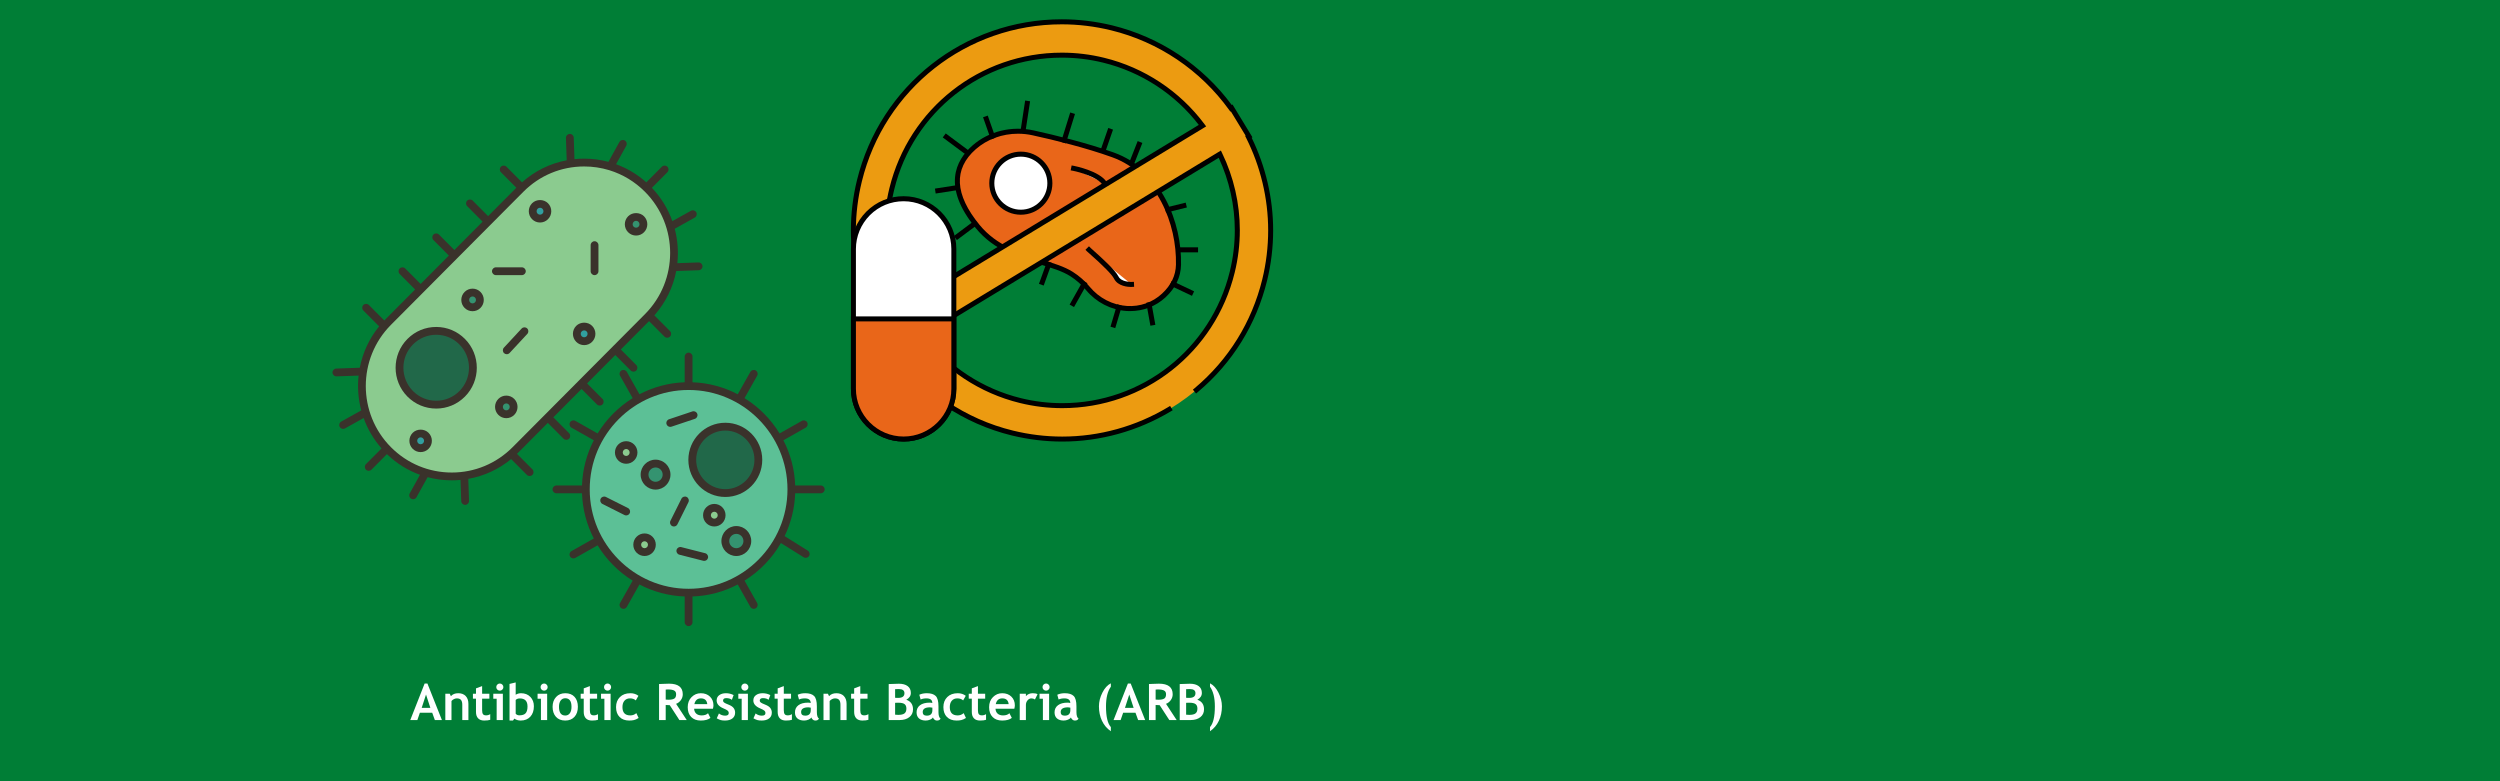 <svg xmlns="http://www.w3.org/2000/svg" xmlns:xlink="http://www.w3.org/1999/xlink" width="1920" zoomAndPan="magnify" viewBox="0 0 1440 450" height="600" preserveAspectRatio="xMidYMid meet" version="1.2"><defs><clipPath id="248f682bd3"><path d="M 318 203 L 475.004 203 L 475.004 360.637 L 318 360.637 Z M 318 203 "/></clipPath><clipPath id="9f779ffea1"><path d="M 191.504 77.137 L 405 77.137 L 405 291 L 191.504 291 Z M 191.504 77.137 "/></clipPath></defs><g id="d4e0604a8a"><rect x="0" width="1440" y="0" height="450" style="fill:#ffffff;fill-opacity:1;stroke:none;"/><rect x="0" width="1440" y="0" height="450" style="fill:#007e36;fill-opacity:1;stroke:none;"/><path style=" stroke:none;fill-rule:nonzero;fill:#8bcb8f;fill-opacity:1;" d="M 448.23 252.707 C 442.965 243.281 435.18 235.449 425.82 230.117 C 417.227 225.191 407.258 222.379 396.637 222.379 C 386.016 222.379 376.07 225.191 367.453 230.117 C 358.094 235.43 350.309 243.281 345.023 252.707 C 340.184 261.324 337.418 271.293 337.418 281.891 C 337.418 292.488 340.184 302.434 345.023 311.051 C 350.309 320.477 358.094 328.332 367.453 333.664 C 376.07 338.566 386.016 341.379 396.637 341.379 C 419.363 341.379 439.094 328.512 449.016 309.633 C 453.383 301.352 455.836 291.902 455.836 281.891 C 455.836 271.293 453.09 261.324 448.23 252.707 Z M 448.23 252.707 "/><path style=" stroke:none;fill-rule:nonzero;fill:#8bcb8f;fill-opacity:1;" d="M 373.102 182.531 C 373.352 182.281 373.598 182.035 373.844 181.766 C 383.453 171.707 388.266 158.727 388.266 145.719 C 388.266 132.402 383.203 119.059 373.102 108.887 C 366.871 102.609 359.422 98.27 351.547 95.883 C 344.145 93.609 336.336 93.07 328.73 94.219 C 318.18 95.816 308.008 100.699 299.863 108.887 L 261.727 147.207 L 242.289 166.758 L 223.613 185.523 C 222.848 186.289 222.129 187.074 221.406 187.863 C 203.383 208.316 204.129 239.613 223.613 259.188 C 229.844 265.441 237.293 269.785 245.191 272.191 C 261.93 277.277 280.738 273.68 294.555 261.348 C 295.344 260.652 296.105 259.93 296.852 259.188 L 334.988 220.848 L 354.426 201.316 Z M 373.102 182.531 "/><path style=" stroke:none;fill-rule:nonzero;fill:#319f9f;fill-opacity:1;" d="M 315.285 121.668 C 315.285 121.949 315.258 122.223 315.203 122.496 C 315.152 122.773 315.07 123.039 314.965 123.297 C 314.859 123.555 314.727 123.797 314.574 124.031 C 314.418 124.262 314.246 124.477 314.047 124.676 C 313.852 124.871 313.637 125.047 313.406 125.203 C 313.176 125.359 312.934 125.488 312.676 125.598 C 312.418 125.703 312.156 125.785 311.883 125.84 C 311.609 125.895 311.336 125.922 311.059 125.922 C 310.781 125.922 310.508 125.895 310.234 125.84 C 309.961 125.785 309.695 125.703 309.441 125.598 C 309.184 125.488 308.941 125.359 308.711 125.203 C 308.48 125.047 308.266 124.871 308.07 124.676 C 307.871 124.477 307.699 124.262 307.543 124.031 C 307.391 123.797 307.258 123.555 307.152 123.297 C 307.047 123.039 306.965 122.773 306.91 122.496 C 306.859 122.223 306.832 121.949 306.832 121.668 C 306.832 121.391 306.859 121.113 306.91 120.84 C 306.965 120.566 307.047 120.297 307.152 120.039 C 307.258 119.781 307.391 119.539 307.543 119.305 C 307.699 119.074 307.871 118.859 308.07 118.66 C 308.266 118.465 308.48 118.289 308.711 118.133 C 308.941 117.977 309.184 117.848 309.441 117.738 C 309.695 117.633 309.961 117.551 310.234 117.496 C 310.508 117.441 310.781 117.414 311.059 117.414 C 311.336 117.414 311.609 117.441 311.883 117.496 C 312.156 117.551 312.418 117.633 312.676 117.738 C 312.934 117.848 313.176 117.977 313.406 118.133 C 313.637 118.289 313.852 118.465 314.047 118.66 C 314.246 118.859 314.418 119.074 314.574 119.305 C 314.727 119.539 314.859 119.781 314.965 120.039 C 315.07 120.297 315.152 120.566 315.203 120.84 C 315.258 121.113 315.285 121.391 315.285 121.668 Z M 315.285 121.668 "/><path style=" stroke:none;fill-rule:nonzero;fill:#319f9f;fill-opacity:1;" d="M 239.293 256.914 C 237.629 255.25 237.629 252.551 239.293 250.906 C 240.938 249.242 243.613 249.242 245.281 250.906 C 246.922 252.551 246.922 255.25 245.281 256.914 C 243.613 258.582 240.938 258.582 239.293 256.914 Z M 239.293 256.914 "/><path style=" stroke:none;fill-rule:nonzero;fill:#319f9f;fill-opacity:1;" d="M 339.465 195.312 C 337.82 196.953 335.145 196.953 333.48 195.312 C 331.836 193.645 331.836 190.945 333.48 189.281 C 335.145 187.637 337.82 187.637 339.465 189.281 C 341.105 190.945 341.105 193.645 339.465 195.312 Z M 339.465 195.312 "/><path style=" stroke:none;fill-rule:nonzero;fill:#8bcb8f;fill-opacity:1;" d="M 364.914 260.629 C 364.914 260.906 364.887 261.184 364.832 261.457 C 364.777 261.73 364.695 261.996 364.59 262.254 C 364.484 262.512 364.355 262.758 364.199 262.992 C 364.047 263.223 363.871 263.438 363.672 263.637 C 363.477 263.832 363.262 264.008 363.031 264.164 C 362.801 264.32 362.559 264.449 362.301 264.559 C 362.043 264.664 361.781 264.746 361.508 264.801 C 361.234 264.852 360.961 264.879 360.684 264.879 C 360.406 264.879 360.129 264.852 359.855 264.801 C 359.586 264.746 359.32 264.664 359.062 264.559 C 358.809 264.449 358.562 264.32 358.332 264.164 C 358.102 264.008 357.887 263.832 357.691 263.637 C 357.496 263.438 357.32 263.223 357.164 262.992 C 357.012 262.758 356.879 262.512 356.773 262.254 C 356.668 261.996 356.586 261.73 356.535 261.457 C 356.48 261.184 356.453 260.906 356.453 260.629 C 356.453 260.348 356.48 260.074 356.535 259.797 C 356.586 259.523 356.668 259.258 356.773 259 C 356.879 258.742 357.012 258.496 357.164 258.266 C 357.32 258.035 357.496 257.82 357.691 257.621 C 357.887 257.422 358.102 257.246 358.332 257.094 C 358.562 256.938 358.809 256.805 359.062 256.699 C 359.32 256.594 359.586 256.512 359.855 256.457 C 360.129 256.402 360.406 256.375 360.684 256.375 C 360.961 256.375 361.234 256.402 361.508 256.457 C 361.781 256.512 362.043 256.594 362.301 256.699 C 362.559 256.805 362.801 256.938 363.031 257.094 C 363.262 257.246 363.477 257.422 363.672 257.621 C 363.871 257.82 364.047 258.035 364.199 258.266 C 364.355 258.496 364.484 258.742 364.59 259 C 364.695 259.258 364.777 259.523 364.832 259.797 C 364.887 260.074 364.914 260.348 364.914 260.629 Z M 364.914 260.629 "/><path style=" stroke:none;fill-rule:nonzero;fill:#8bcb8f;fill-opacity:1;" d="M 371.258 309.52 C 373.598 309.52 375.488 311.41 375.488 313.75 C 375.488 316.113 373.598 318.004 371.258 318.004 C 368.918 318.004 367.027 316.113 367.027 313.75 C 367.027 311.41 368.918 309.52 371.258 309.52 Z M 371.258 309.52 "/><path style=" stroke:none;fill-rule:nonzero;fill:#8bcb8f;fill-opacity:1;" d="M 415.672 296.762 C 415.672 297.043 415.645 297.32 415.59 297.594 C 415.535 297.867 415.457 298.133 415.352 298.391 C 415.242 298.648 415.113 298.895 414.961 299.125 C 414.805 299.359 414.629 299.574 414.434 299.77 C 414.238 299.969 414.023 300.145 413.793 300.301 C 413.562 300.453 413.316 300.586 413.062 300.691 C 412.805 300.797 412.539 300.879 412.266 300.934 C 411.996 300.988 411.719 301.016 411.441 301.016 C 411.164 301.016 410.891 300.988 410.617 300.934 C 410.344 300.879 410.078 300.797 409.824 300.691 C 409.566 300.586 409.324 300.453 409.094 300.301 C 408.859 300.145 408.648 299.969 408.449 299.77 C 408.254 299.574 408.078 299.359 407.926 299.125 C 407.77 298.895 407.641 298.648 407.535 298.391 C 407.43 298.133 407.348 297.867 407.293 297.594 C 407.238 297.32 407.211 297.043 407.211 296.762 C 407.211 296.484 407.238 296.207 407.293 295.934 C 407.348 295.66 407.43 295.395 407.535 295.137 C 407.641 294.879 407.77 294.633 407.926 294.402 C 408.078 294.168 408.254 293.953 408.449 293.758 C 408.648 293.559 408.859 293.383 409.094 293.227 C 409.324 293.07 409.566 292.941 409.824 292.836 C 410.078 292.727 410.344 292.648 410.617 292.594 C 410.891 292.539 411.164 292.512 411.441 292.512 C 411.719 292.512 411.996 292.539 412.266 292.594 C 412.539 292.648 412.805 292.727 413.062 292.836 C 413.316 292.941 413.562 293.07 413.793 293.227 C 414.023 293.383 414.238 293.559 414.434 293.758 C 414.629 293.953 414.805 294.168 414.961 294.402 C 415.113 294.633 415.242 294.879 415.352 295.137 C 415.457 295.395 415.535 295.66 415.59 295.934 C 415.645 296.207 415.672 296.484 415.672 296.762 Z M 415.672 296.762 "/><path style=" stroke:none;fill-rule:nonzero;fill:#349370;fill-opacity:1;" d="M 383.945 273.387 C 383.945 273.805 383.906 274.219 383.824 274.629 C 383.742 275.039 383.625 275.438 383.465 275.824 C 383.305 276.207 383.109 276.574 382.879 276.922 C 382.645 277.27 382.383 277.594 382.09 277.887 C 381.793 278.184 381.473 278.449 381.129 278.68 C 380.781 278.914 380.414 279.109 380.031 279.27 C 379.645 279.43 379.25 279.551 378.84 279.629 C 378.43 279.711 378.02 279.754 377.602 279.754 C 377.188 279.754 376.773 279.711 376.363 279.629 C 375.957 279.551 375.559 279.43 375.176 279.27 C 374.789 279.109 374.422 278.914 374.078 278.68 C 373.73 278.449 373.41 278.184 373.117 277.887 C 372.82 277.594 372.559 277.27 372.328 276.922 C 372.094 276.574 371.898 276.207 371.738 275.824 C 371.582 275.438 371.461 275.039 371.379 274.629 C 371.297 274.219 371.258 273.805 371.258 273.387 C 371.258 272.969 371.297 272.555 371.379 272.145 C 371.461 271.734 371.582 271.336 371.738 270.949 C 371.898 270.562 372.094 270.195 372.328 269.848 C 372.559 269.5 372.82 269.18 373.117 268.883 C 373.41 268.586 373.73 268.324 374.078 268.09 C 374.422 267.859 374.789 267.664 375.176 267.504 C 375.559 267.344 375.957 267.223 376.363 267.141 C 376.773 267.059 377.188 267.02 377.602 267.02 C 378.02 267.02 378.43 267.059 378.84 267.141 C 379.25 267.223 379.645 267.344 380.031 267.504 C 380.414 267.664 380.781 267.859 381.129 268.09 C 381.473 268.324 381.793 268.586 382.09 268.883 C 382.383 269.18 382.645 269.5 382.879 269.848 C 383.109 270.195 383.305 270.562 383.465 270.949 C 383.625 271.336 383.742 271.734 383.824 272.145 C 383.906 272.555 383.945 272.969 383.945 273.387 Z M 383.945 273.387 "/><path style=" stroke:none;fill-rule:nonzero;fill:#349370;fill-opacity:1;" d="M 424.133 305.27 C 427.621 305.27 430.453 308.125 430.453 311.637 C 430.453 315.168 427.621 318.004 424.133 318.004 C 420.621 318.004 417.789 315.168 417.789 311.637 C 417.789 308.125 420.621 305.27 424.133 305.27 Z M 424.133 305.27 "/><path style=" stroke:none;fill-rule:nonzero;fill:#349370;fill-opacity:1;" d="M 370.613 129.172 C 370.613 129.449 370.586 129.727 370.531 130 C 370.477 130.273 370.395 130.539 370.289 130.797 C 370.184 131.055 370.051 131.297 369.898 131.531 C 369.742 131.762 369.566 131.977 369.371 132.172 C 369.172 132.371 368.961 132.547 368.727 132.699 C 368.496 132.855 368.254 132.984 367.996 133.094 C 367.738 133.199 367.473 133.281 367.203 133.332 C 366.93 133.387 366.652 133.414 366.375 133.414 C 366.098 133.414 365.82 133.387 365.547 133.332 C 365.273 133.281 365.012 133.199 364.754 133.094 C 364.496 132.984 364.254 132.855 364.02 132.699 C 363.789 132.547 363.574 132.371 363.379 132.172 C 363.184 131.977 363.008 131.762 362.852 131.531 C 362.699 131.297 362.566 131.055 362.461 130.797 C 362.355 130.539 362.273 130.273 362.219 130 C 362.164 129.727 362.137 129.449 362.137 129.172 C 362.137 128.895 362.164 128.617 362.219 128.344 C 362.273 128.07 362.355 127.805 362.461 127.547 C 362.566 127.289 362.699 127.047 362.852 126.812 C 363.008 126.582 363.184 126.367 363.379 126.172 C 363.574 125.973 363.789 125.797 364.02 125.645 C 364.254 125.488 364.496 125.359 364.754 125.25 C 365.012 125.145 365.273 125.062 365.547 125.012 C 365.82 124.957 366.098 124.93 366.375 124.93 C 366.652 124.93 366.93 124.957 367.203 125.012 C 367.473 125.062 367.738 125.145 367.996 125.25 C 368.254 125.359 368.496 125.488 368.727 125.645 C 368.961 125.797 369.172 125.973 369.371 126.172 C 369.566 126.367 369.742 126.582 369.898 126.812 C 370.051 127.047 370.184 127.289 370.289 127.547 C 370.395 127.805 370.477 128.07 370.531 128.344 C 370.586 128.617 370.613 128.895 370.613 129.172 Z M 370.613 129.172 "/><path style=" stroke:none;fill-rule:nonzero;fill:#349370;fill-opacity:1;" d="M 295.867 234.371 C 295.867 234.648 295.84 234.926 295.789 235.199 C 295.734 235.477 295.652 235.742 295.547 236 C 295.441 236.258 295.309 236.504 295.156 236.734 C 295 236.969 294.824 237.184 294.629 237.379 C 294.43 237.578 294.215 237.754 293.984 237.91 C 293.754 238.066 293.508 238.195 293.25 238.305 C 292.996 238.41 292.73 238.492 292.457 238.547 C 292.184 238.602 291.906 238.629 291.629 238.629 C 291.352 238.629 291.074 238.602 290.801 238.547 C 290.531 238.492 290.266 238.41 290.008 238.305 C 289.75 238.195 289.508 238.066 289.273 237.91 C 289.043 237.754 288.828 237.578 288.633 237.379 C 288.434 237.184 288.258 236.969 288.105 236.734 C 287.949 236.504 287.82 236.258 287.715 236 C 287.605 235.742 287.527 235.477 287.473 235.199 C 287.418 234.926 287.391 234.648 287.391 234.371 C 287.391 234.09 287.418 233.812 287.473 233.539 C 287.527 233.266 287.605 233 287.715 232.742 C 287.82 232.484 287.949 232.238 288.105 232.004 C 288.258 231.773 288.434 231.559 288.633 231.359 C 288.828 231.164 289.043 230.984 289.273 230.832 C 289.508 230.676 289.75 230.543 290.008 230.438 C 290.266 230.332 290.531 230.25 290.801 230.195 C 291.074 230.141 291.352 230.113 291.629 230.113 C 291.906 230.113 292.184 230.141 292.457 230.195 C 292.73 230.25 292.996 230.332 293.25 230.438 C 293.508 230.543 293.754 230.676 293.984 230.832 C 294.215 230.984 294.43 231.164 294.629 231.359 C 294.824 231.559 295 231.773 295.156 232.004 C 295.309 232.238 295.441 232.484 295.547 232.742 C 295.652 233 295.734 233.266 295.789 233.539 C 295.84 233.812 295.867 234.09 295.867 234.371 Z M 295.867 234.371 "/><path style=" stroke:none;fill-rule:nonzero;fill:#349370;fill-opacity:1;" d="M 275.184 175.758 C 273.516 177.422 270.84 177.422 269.195 175.758 C 267.531 174.117 267.531 171.414 269.195 169.75 C 270.84 168.086 273.516 168.086 275.184 169.75 C 276.824 171.414 276.824 174.117 275.184 175.758 Z M 275.184 175.758 "/><path style=" stroke:none;fill-rule:nonzero;fill:#216849;fill-opacity:1;" d="M 272.398 211.824 C 272.398 212.523 272.363 213.215 272.293 213.91 C 272.227 214.602 272.125 215.289 271.992 215.973 C 271.855 216.656 271.688 217.328 271.484 217.996 C 271.285 218.66 271.051 219.316 270.789 219.961 C 270.523 220.602 270.227 221.23 269.898 221.844 C 269.574 222.461 269.219 223.055 268.832 223.633 C 268.449 224.215 268.035 224.773 267.598 225.309 C 267.156 225.848 266.695 226.363 266.203 226.855 C 265.715 227.348 265.203 227.816 264.668 228.258 C 264.133 228.699 263.574 229.113 263 229.5 C 262.426 229.887 261.832 230.242 261.219 230.57 C 260.609 230.898 259.984 231.195 259.344 231.465 C 258.703 231.73 258.055 231.965 257.391 232.168 C 256.727 232.367 256.059 232.535 255.379 232.672 C 254.699 232.809 254.016 232.91 253.324 232.98 C 252.637 233.047 251.945 233.082 251.254 233.082 C 250.562 233.082 249.871 233.047 249.18 232.98 C 248.492 232.91 247.809 232.809 247.129 232.672 C 246.449 232.535 245.777 232.367 245.117 232.168 C 244.453 231.965 243.801 231.73 243.164 231.465 C 242.523 231.195 241.898 230.898 241.285 230.57 C 240.676 230.242 240.082 229.887 239.508 229.5 C 238.93 229.113 238.375 228.699 237.84 228.258 C 237.305 227.816 236.793 227.348 236.305 226.855 C 235.812 226.363 235.348 225.848 234.91 225.309 C 234.469 224.773 234.059 224.215 233.672 223.633 C 233.289 223.055 232.934 222.461 232.605 221.844 C 232.281 221.23 231.984 220.602 231.719 219.961 C 231.453 219.316 231.223 218.66 231.02 217.996 C 230.82 217.328 230.652 216.656 230.516 215.973 C 230.383 215.289 230.281 214.602 230.211 213.91 C 230.145 213.215 230.109 212.523 230.109 211.824 C 230.109 211.129 230.145 210.434 230.211 209.742 C 230.281 209.051 230.383 208.363 230.516 207.68 C 230.652 206.996 230.82 206.32 231.02 205.656 C 231.223 204.988 231.453 204.336 231.719 203.691 C 231.984 203.047 232.281 202.418 232.605 201.805 C 232.934 201.191 233.289 200.594 233.672 200.016 C 234.059 199.438 234.469 198.879 234.91 198.34 C 235.348 197.805 235.812 197.289 236.305 196.797 C 236.793 196.305 237.305 195.836 237.84 195.395 C 238.375 194.953 238.93 194.539 239.508 194.152 C 240.082 193.766 240.676 193.406 241.285 193.078 C 241.898 192.75 242.523 192.453 243.164 192.188 C 243.801 191.922 244.453 191.688 245.117 191.484 C 245.777 191.281 246.449 191.113 247.129 190.977 C 247.809 190.844 248.492 190.742 249.18 190.672 C 249.871 190.605 250.562 190.57 251.254 190.57 C 251.945 190.57 252.637 190.605 253.324 190.672 C 254.016 190.742 254.699 190.844 255.379 190.977 C 256.059 191.113 256.727 191.281 257.391 191.484 C 258.055 191.688 258.703 191.922 259.344 192.188 C 259.984 192.453 260.609 192.75 261.219 193.078 C 261.832 193.406 262.426 193.766 263 194.152 C 263.574 194.539 264.133 194.953 264.668 195.395 C 265.203 195.836 265.715 196.305 266.203 196.797 C 266.695 197.289 267.156 197.805 267.598 198.34 C 268.035 198.879 268.449 199.438 268.832 200.016 C 269.219 200.594 269.574 201.191 269.898 201.805 C 270.227 202.418 270.523 203.047 270.789 203.691 C 271.051 204.336 271.285 204.988 271.484 205.656 C 271.688 206.32 271.855 206.996 271.992 207.68 C 272.125 208.363 272.227 209.051 272.293 209.742 C 272.363 210.434 272.398 211.129 272.398 211.824 Z M 272.398 211.824 "/><path style=" stroke:none;fill-rule:nonzero;fill:#216849;fill-opacity:1;" d="M 417.789 245.754 C 428.293 245.754 436.801 254.328 436.801 264.879 C 436.801 275.457 428.293 284.004 417.789 284.004 C 407.258 284.004 398.754 275.457 398.754 264.879 C 398.754 254.328 407.258 245.754 417.789 245.754 Z M 417.789 245.754 "/><path style=" stroke:none;fill-rule:nonzero;fill:#5cc096;fill-opacity:1;" d="M 455.836 281.891 C 455.836 291.902 453.383 301.352 449.016 309.633 C 439.094 328.512 419.363 341.379 396.637 341.379 C 386.016 341.379 376.07 338.566 367.453 333.664 C 358.094 328.332 350.309 320.477 345.023 311.051 C 340.184 302.434 337.418 292.488 337.418 281.891 C 337.418 271.293 340.184 261.324 345.023 252.707 C 350.309 243.281 358.094 235.43 367.453 230.117 C 376.07 225.191 386.016 222.379 396.637 222.379 C 407.258 222.379 417.227 225.191 425.82 230.117 C 435.18 235.449 442.965 243.281 448.23 252.707 C 453.09 261.324 455.836 271.293 455.836 281.891 Z M 436.801 264.879 C 436.801 254.328 428.293 245.754 417.789 245.754 C 407.258 245.754 398.754 254.328 398.754 264.879 C 398.754 275.457 407.258 284.004 417.789 284.004 C 428.293 284.004 436.801 275.457 436.801 264.879 Z M 430.453 311.637 C 430.453 308.125 427.621 305.27 424.133 305.27 C 420.621 305.27 417.789 308.125 417.789 311.637 C 417.789 315.168 420.621 318.004 424.133 318.004 C 427.621 318.004 430.453 315.168 430.453 311.637 Z M 415.672 296.762 C 415.672 294.422 413.758 292.512 411.441 292.512 C 409.102 292.512 407.211 294.422 407.211 296.762 C 407.211 299.102 409.102 301.016 411.441 301.016 C 413.758 301.016 415.672 299.102 415.672 296.762 Z M 383.945 273.387 C 383.945 269.852 381.113 267.02 377.602 267.02 C 374.094 267.02 371.258 269.852 371.258 273.387 C 371.258 276.895 374.094 279.754 377.602 279.754 C 381.113 279.754 383.945 276.895 383.945 273.387 Z M 375.488 313.75 C 375.488 311.41 373.598 309.52 371.258 309.52 C 368.918 309.52 367.027 311.41 367.027 313.75 C 367.027 316.113 368.918 318.004 371.258 318.004 C 373.598 318.004 375.488 316.113 375.488 313.75 Z M 364.914 260.629 C 364.914 258.289 363.023 256.375 360.684 256.375 C 358.344 256.375 356.453 258.289 356.453 260.629 C 356.453 262.992 358.344 264.879 360.684 264.879 C 363.023 264.879 364.914 262.992 364.914 260.629 Z M 364.914 260.629 "/><path style=" stroke:none;fill-rule:nonzero;fill:#3a322b;fill-opacity:1;" d="M 377.605 264.758 C 372.867 264.758 369.012 268.625 369.012 273.383 C 369.012 278.141 372.867 282.008 377.605 282.008 C 382.344 282.008 386.195 278.137 386.195 273.383 C 386.195 268.625 382.344 264.758 377.605 264.758 Z M 377.605 277.508 C 375.348 277.508 373.512 275.656 373.512 273.383 C 373.512 271.109 375.348 269.258 377.605 269.258 C 379.859 269.258 381.695 271.109 381.695 273.383 C 381.695 275.656 379.859 277.508 377.605 277.508 Z M 377.605 277.508 "/><path style=" stroke:none;fill-rule:nonzero;fill:#3a322b;fill-opacity:1;" d="M 424.121 303.008 C 419.383 303.008 415.527 306.879 415.527 311.637 C 415.527 316.391 419.383 320.262 424.121 320.262 C 428.859 320.262 432.715 316.391 432.715 311.637 C 432.715 306.879 428.859 303.008 424.121 303.008 Z M 424.121 315.762 C 421.863 315.762 420.027 313.914 420.027 311.637 C 420.027 309.363 421.863 307.512 424.121 307.512 C 426.379 307.512 428.215 309.363 428.215 311.637 C 428.215 313.914 426.379 315.762 424.121 315.762 Z M 424.121 315.762 "/><path style=" stroke:none;fill-rule:nonzero;fill:#3a322b;fill-opacity:1;" d="M 417.777 243.504 C 406.043 243.504 396.496 253.094 396.496 264.879 C 396.496 276.668 406.043 286.254 417.777 286.254 C 429.512 286.254 439.059 276.668 439.059 264.879 C 439.059 253.094 429.512 243.504 417.777 243.504 Z M 417.777 281.758 C 408.527 281.758 400.996 274.188 400.996 264.883 C 400.996 255.578 408.527 248.008 417.777 248.008 C 427.031 248.008 434.559 255.578 434.559 264.883 C 434.559 274.188 427.031 281.758 417.777 281.758 Z M 417.777 281.758 "/><path style=" stroke:none;fill-rule:nonzero;fill:#3a322b;fill-opacity:1;" d="M 417.914 296.758 C 417.914 293.176 415.008 290.258 411.434 290.258 C 407.863 290.258 404.957 293.176 404.957 296.758 C 404.957 300.344 407.863 303.258 411.434 303.258 C 415.008 303.258 417.914 300.344 417.914 296.758 Z M 411.434 298.762 C 410.344 298.762 409.457 297.863 409.457 296.762 C 409.457 295.66 410.348 294.762 411.434 294.762 C 412.523 294.762 413.414 295.66 413.414 296.762 C 413.414 297.863 412.527 298.762 411.434 298.762 Z M 411.434 298.762 "/><path style=" stroke:none;fill-rule:nonzero;fill:#3a322b;fill-opacity:1;" d="M 371.258 307.258 C 367.688 307.258 364.781 310.176 364.781 313.758 C 364.781 317.344 367.688 320.262 371.258 320.262 C 374.832 320.262 377.738 317.344 377.738 313.758 C 377.738 310.176 374.832 307.258 371.258 307.258 Z M 371.258 315.762 C 370.168 315.762 369.281 314.863 369.281 313.762 C 369.281 312.66 370.168 311.762 371.258 311.762 C 372.352 311.762 373.238 312.66 373.238 313.762 C 373.238 314.863 372.352 315.762 371.258 315.762 Z M 371.258 315.762 "/><path style=" stroke:none;fill-rule:nonzero;fill:#3a322b;fill-opacity:1;" d="M 360.688 267.129 C 364.258 267.129 367.168 264.215 367.168 260.629 C 367.168 257.047 364.258 254.129 360.688 254.129 C 357.113 254.129 354.207 257.047 354.207 260.629 C 354.207 264.215 357.113 267.129 360.688 267.129 Z M 360.688 258.629 C 361.777 258.629 362.668 259.527 362.668 260.629 C 362.668 261.734 361.777 262.629 360.688 262.629 C 359.594 262.629 358.707 261.734 358.707 260.629 C 358.707 259.527 359.594 258.629 360.688 258.629 Z M 360.688 258.629 "/><path style=" stroke:none;fill-rule:nonzero;fill:#3a322b;fill-opacity:1;" d="M 361.695 292.625 L 349.008 286.25 C 347.898 285.691 346.547 286.137 345.988 287.246 C 345.43 288.359 345.879 289.711 346.988 290.27 L 359.676 296.645 C 360 296.805 360.344 296.883 360.684 296.883 C 361.504 296.883 362.301 296.43 362.695 295.645 C 363.258 294.535 362.805 293.18 361.695 292.625 Z M 361.695 292.625 "/><path style=" stroke:none;fill-rule:nonzero;fill:#3a322b;fill-opacity:1;" d="M 406.176 318.648 L 392.43 315.141 C 391.223 314.824 390 315.559 389.695 316.762 C 389.387 317.969 390.113 319.191 391.316 319.5 L 405.066 323.008 C 405.254 323.055 405.438 323.078 405.625 323.078 C 406.629 323.078 407.543 322.398 407.801 321.383 C 408.109 320.18 407.383 318.953 406.176 318.648 Z M 406.176 318.648 "/><path style=" stroke:none;fill-rule:nonzero;fill:#3a322b;fill-opacity:1;" d="M 386.059 245.883 C 386.297 245.883 386.535 245.844 386.773 245.766 L 400.23 241.258 C 401.41 240.863 402.043 239.59 401.648 238.41 C 401.254 237.234 399.98 236.594 398.801 236.988 L 385.344 241.496 C 384.164 241.891 383.531 243.164 383.926 244.344 C 384.242 245.285 385.121 245.883 386.059 245.883 Z M 386.059 245.883 "/><path style=" stroke:none;fill-rule:nonzero;fill:#3a322b;fill-opacity:1;" d="M 390.191 302.012 L 396.535 289.262 C 397.086 288.148 396.633 286.797 395.52 286.246 C 394.406 285.691 393.059 286.145 392.504 287.258 L 386.16 300.008 C 385.609 301.121 386.062 302.473 387.172 303.023 C 387.496 303.184 387.836 303.258 388.172 303.258 C 389 303.262 389.797 302.801 390.191 302.012 Z M 390.191 302.012 "/><g clip-rule="nonzero" clip-path="url(#248f682bd3)"><path style=" stroke:none;fill-rule:nonzero;fill:#3a322b;fill-opacity:1;" d="M 472.754 279.633 L 458.031 279.633 C 457.699 270.277 455.281 261.453 451.234 253.598 L 464.086 246.332 C 465.168 245.723 465.547 244.348 464.938 243.266 C 464.324 242.188 462.949 241.805 461.871 242.418 L 449.039 249.672 C 443.988 241.402 437.059 234.426 428.848 229.324 L 436.121 216.426 C 436.73 215.344 436.348 213.973 435.266 213.363 C 434.184 212.754 432.812 213.137 432.199 214.219 L 424.938 227.098 C 417.086 222.984 408.25 220.527 398.879 220.184 L 398.879 205.375 C 398.879 204.133 397.871 203.125 396.629 203.125 C 395.387 203.125 394.379 204.133 394.379 205.375 L 394.379 220.184 C 385.012 220.527 376.176 222.98 368.324 227.094 L 361.062 214.215 C 360.453 213.137 359.082 212.754 357.996 213.359 C 356.914 213.969 356.535 215.344 357.145 216.426 L 364.414 229.32 C 356.207 234.422 349.273 241.402 344.223 249.668 L 331.395 242.414 C 330.309 241.805 328.938 242.184 328.328 243.266 C 327.719 244.348 328.094 245.719 329.18 246.332 L 342.027 253.598 C 337.98 261.449 335.566 270.277 335.23 279.633 L 320.508 279.633 C 319.266 279.633 318.258 280.641 318.258 281.883 C 318.258 283.125 319.266 284.133 320.508 284.133 L 335.23 284.133 C 335.566 293.488 337.98 302.312 342.027 310.168 L 329.18 317.43 C 328.094 318.043 327.715 319.418 328.328 320.5 C 328.742 321.23 329.504 321.641 330.289 321.641 C 330.664 321.641 331.047 321.547 331.395 321.352 L 344.223 314.098 C 349.273 322.363 356.203 329.344 364.414 334.445 L 357.145 347.34 C 356.535 348.422 356.914 349.797 357.996 350.406 C 358.348 350.602 358.727 350.695 359.102 350.695 C 359.887 350.695 360.648 350.285 361.062 349.551 L 368.324 336.668 C 376.18 340.781 385.016 343.238 394.379 343.578 L 394.379 358.387 C 394.379 359.629 395.387 360.637 396.629 360.637 C 397.871 360.637 398.879 359.629 398.879 358.387 L 398.879 343.578 C 408.25 343.238 417.086 340.781 424.938 336.668 L 432.199 349.547 C 432.613 350.281 433.379 350.691 434.164 350.691 C 434.539 350.691 434.918 350.598 435.266 350.402 C 436.348 349.793 436.73 348.422 436.121 347.34 L 428.848 334.441 C 437.484 329.074 444.695 321.621 449.801 312.785 L 462.91 320.98 C 463.281 321.211 463.695 321.32 464.102 321.32 C 464.852 321.32 465.582 320.945 466.012 320.266 C 466.668 319.211 466.348 317.824 465.297 317.164 L 451.926 308.805 C 455.559 301.301 457.711 292.945 458.027 284.129 L 472.754 284.129 C 473.996 284.129 475.004 283.121 475.004 281.879 C 475.004 280.637 473.996 279.633 472.754 279.633 Z M 396.633 339.137 C 365.227 339.137 339.68 313.453 339.68 281.883 C 339.68 250.312 365.227 224.629 396.633 224.629 C 428.039 224.629 453.59 250.312 453.59 281.883 C 453.59 313.453 428.039 339.137 396.633 339.137 Z M 396.633 339.137 "/></g><path style=" stroke:none;fill-rule:nonzero;fill:#3a322b;fill-opacity:1;" d="M 251.25 188.328 C 245 188.328 239.125 190.773 234.703 195.219 C 225.59 204.379 225.59 219.285 234.703 228.445 C 239.125 232.887 245 235.336 251.25 235.336 C 257.504 235.336 263.383 232.891 267.797 228.445 C 276.914 219.285 276.914 204.379 267.797 195.219 C 263.379 190.773 257.504 188.328 251.25 188.328 Z M 264.605 225.273 C 261.039 228.859 256.297 230.832 251.25 230.832 C 246.203 230.832 241.461 228.859 237.895 225.273 C 230.52 217.859 230.52 205.801 237.895 198.391 C 241.461 194.805 246.203 192.828 251.25 192.828 C 256.297 192.828 261.039 194.805 264.605 198.391 C 271.984 205.801 271.984 217.859 264.605 225.273 Z M 264.605 225.273 "/><path style=" stroke:none;fill-rule:nonzero;fill:#3a322b;fill-opacity:1;" d="M 311.059 128.168 C 312.789 128.168 314.422 127.488 315.645 126.258 C 318.164 123.727 318.164 119.605 315.645 117.074 C 313.195 114.613 308.922 114.613 306.473 117.074 C 303.953 119.605 303.953 123.727 306.473 126.258 C 307.695 127.488 309.324 128.168 311.059 128.168 Z M 309.664 120.246 C 310.035 119.871 310.531 119.664 311.059 119.664 C 311.586 119.664 312.078 119.871 312.453 120.246 C 313.23 121.027 313.23 122.301 312.453 123.082 C 311.707 123.832 310.41 123.832 309.664 123.082 C 308.887 122.301 308.887 121.027 309.664 120.246 Z M 309.664 120.246 "/><path style=" stroke:none;fill-rule:nonzero;fill:#3a322b;fill-opacity:1;" d="M 366.379 135.68 C 368.113 135.68 369.742 135 370.965 133.77 C 373.488 131.238 373.484 127.121 370.965 124.586 C 368.516 122.129 364.242 122.125 361.793 124.586 C 359.27 127.121 359.273 131.242 361.793 133.77 C 363.02 135 364.648 135.68 366.379 135.68 Z M 364.984 127.762 C 365.359 127.387 365.852 127.18 366.379 127.18 C 366.906 127.18 367.402 127.387 367.773 127.762 C 368.551 128.547 368.551 129.816 367.773 130.598 C 367.023 131.344 365.73 131.348 364.984 130.598 C 364.207 129.816 364.207 128.543 364.984 127.762 Z M 364.984 127.762 "/><path style=" stroke:none;fill-rule:nonzero;fill:#3a322b;fill-opacity:1;" d="M 336.477 198.793 C 338.211 198.793 339.84 198.117 341.062 196.887 C 343.582 194.355 343.582 190.23 341.062 187.699 C 338.613 185.238 334.34 185.238 331.891 187.699 C 329.371 190.23 329.371 194.352 331.891 196.883 C 333.113 198.117 334.746 198.793 336.477 198.793 Z M 335.082 190.875 C 335.457 190.5 335.949 190.293 336.477 190.293 C 337.004 190.293 337.5 190.5 337.871 190.875 C 338.648 191.656 338.648 192.93 337.871 193.715 C 337.125 194.461 335.828 194.461 335.082 193.715 C 334.305 192.93 334.305 191.66 335.082 190.875 Z M 335.082 190.875 "/><path style=" stroke:none;fill-rule:nonzero;fill:#3a322b;fill-opacity:1;" d="M 272.184 166.258 C 270.449 166.258 268.824 166.938 267.602 168.168 C 265.078 170.699 265.078 174.82 267.602 177.352 C 268.824 178.582 270.453 179.258 272.184 179.258 C 273.918 179.258 275.547 178.582 276.77 177.352 C 279.289 174.82 279.289 170.699 276.77 168.168 C 275.543 166.938 273.918 166.258 272.184 166.258 Z M 273.582 174.176 C 273.207 174.551 272.711 174.758 272.184 174.758 C 271.66 174.758 271.164 174.551 270.789 174.18 C 270.012 173.395 270.012 172.121 270.789 171.34 C 271.164 170.965 271.66 170.762 272.184 170.762 C 272.711 170.762 273.207 170.969 273.582 171.34 C 274.355 172.121 274.355 173.395 273.582 174.176 Z M 273.582 174.176 "/><path style=" stroke:none;fill-rule:nonzero;fill:#3a322b;fill-opacity:1;" d="M 296.207 238.961 C 298.727 236.43 298.727 232.309 296.207 229.777 C 294.98 228.547 293.352 227.867 291.621 227.867 C 289.887 227.867 288.258 228.547 287.035 229.777 C 284.516 232.309 284.516 236.43 287.035 238.961 C 288.258 240.191 289.887 240.867 291.621 240.867 C 293.352 240.871 294.98 240.195 296.207 238.961 Z M 293.016 235.789 C 292.641 236.168 292.148 236.371 291.621 236.371 C 291.094 236.371 290.598 236.164 290.227 235.789 C 289.445 235.008 289.445 233.734 290.227 232.949 C 290.598 232.574 291.094 232.371 291.621 232.371 C 292.148 232.371 292.645 232.578 293.02 232.949 C 293.793 233.734 293.793 235.008 293.016 235.789 Z M 293.016 235.789 "/><path style=" stroke:none;fill-rule:nonzero;fill:#3a322b;fill-opacity:1;" d="M 237.695 249.316 C 235.176 251.848 235.176 255.969 237.695 258.5 C 238.918 259.73 240.547 260.406 242.281 260.406 C 244.012 260.406 245.641 259.73 246.867 258.5 C 249.387 255.969 249.387 251.848 246.867 249.316 C 244.418 246.855 240.145 246.855 237.695 249.316 Z M 243.676 255.324 C 242.93 256.074 241.633 256.074 240.887 255.324 C 240.105 254.543 240.105 253.27 240.887 252.488 C 241.258 252.113 241.754 251.906 242.281 251.906 C 242.809 251.906 243.301 252.113 243.676 252.488 C 244.453 253.27 244.453 254.543 243.676 255.324 Z M 243.676 255.324 "/><path style=" stroke:none;fill-rule:nonzero;fill:#3a322b;fill-opacity:1;" d="M 342.457 158.477 C 343.699 158.477 344.707 157.469 344.707 156.227 L 344.707 141.199 C 344.707 139.957 343.699 138.949 342.457 138.949 C 341.215 138.949 340.207 139.957 340.207 141.199 L 340.207 156.227 C 340.207 157.469 341.215 158.477 342.457 158.477 Z M 342.457 158.477 "/><path style=" stroke:none;fill-rule:nonzero;fill:#3a322b;fill-opacity:1;" d="M 300.59 158.477 C 301.832 158.477 302.84 157.469 302.84 156.227 C 302.84 154.984 301.832 153.977 300.59 153.977 L 285.641 153.977 C 284.398 153.977 283.391 154.984 283.391 156.227 C 283.391 157.469 284.398 158.477 285.641 158.477 Z M 300.59 158.477 "/><path style=" stroke:none;fill-rule:nonzero;fill:#3a322b;fill-opacity:1;" d="M 300.438 189.262 L 290.242 200.25 C 289.395 201.16 289.449 202.586 290.359 203.43 C 290.793 203.832 291.344 204.031 291.891 204.031 C 292.492 204.031 293.098 203.789 293.539 203.309 L 303.738 192.32 C 304.582 191.41 304.527 189.984 303.617 189.141 C 302.707 188.297 301.285 188.348 300.438 189.262 Z M 300.438 189.262 "/><g clip-rule="nonzero" clip-path="url(#9f779ffea1)"><path style=" stroke:none;fill-rule:nonzero;fill:#3a322b;fill-opacity:1;" d="M 297.77 261.406 C 297.992 261.191 298.219 260.984 298.434 260.77 L 315.543 243.57 L 324.602 252.68 C 325.043 253.121 325.621 253.344 326.199 253.344 C 326.773 253.344 327.348 253.125 327.785 252.688 C 328.668 251.809 328.672 250.387 327.793 249.508 L 318.715 240.383 L 334.977 224.039 L 343.852 232.953 C 344.289 233.395 344.867 233.613 345.445 233.613 C 346.02 233.613 346.594 233.395 347.035 232.961 C 347.914 232.082 347.918 230.656 347.039 229.777 L 338.156 220.848 L 354.418 204.5 L 363.289 213.418 C 363.73 213.859 364.309 214.082 364.887 214.082 C 365.457 214.082 366.031 213.863 366.473 213.426 C 367.352 212.547 367.359 211.125 366.48 210.242 L 357.594 201.309 L 373.855 184.965 L 382.727 193.883 C 383.168 194.324 383.746 194.543 384.324 194.543 C 384.898 194.543 385.469 194.324 385.91 193.887 C 386.793 193.012 386.797 191.586 385.918 190.703 L 376.914 181.652 C 383.488 174.188 387.723 165.359 389.504 156.117 L 402.473 155.664 C 403.715 155.617 404.684 154.578 404.645 153.336 C 404.602 152.094 403.594 151.137 402.312 151.164 L 390.152 151.59 C 390.867 144.965 390.348 138.242 388.645 131.766 L 400.168 125.332 C 401.254 124.727 401.641 123.359 401.035 122.273 C 400.43 121.188 399.059 120.797 397.977 121.406 L 387.281 127.375 C 384.805 120.402 380.887 113.848 375.492 108.184 L 384.422 99.207 C 385.301 98.328 385.297 96.902 384.414 96.023 C 383.535 95.148 382.109 95.152 381.23 96.031 L 372.285 105.023 C 367.113 100.414 361.211 96.895 354.848 94.586 L 360.73 83.941 C 361.336 82.852 360.938 81.484 359.852 80.883 C 358.766 80.285 357.395 80.676 356.793 81.762 L 350.461 93.219 C 345.953 92.012 341.266 91.379 336.477 91.379 C 334.602 91.379 332.742 91.477 330.902 91.668 L 330.473 79.309 C 330.43 78.066 329.387 77.078 328.148 77.137 C 326.906 77.18 325.934 78.219 325.977 79.461 L 326.422 92.324 C 316.879 94.117 308.027 98.465 300.672 105.023 L 291.723 96.031 C 290.844 95.148 289.422 95.148 288.539 96.023 C 287.66 96.902 287.652 98.328 288.531 99.207 L 297.418 108.141 L 281.156 124.488 L 272.285 115.57 C 271.41 114.688 269.984 114.684 269.105 115.562 C 268.223 116.438 268.219 117.863 269.098 118.742 L 277.984 127.676 L 261.719 144.023 L 252.852 135.105 C 251.973 134.223 250.551 134.219 249.668 135.098 C 248.789 135.973 248.781 137.398 249.66 138.277 L 258.547 147.211 L 242.285 163.555 L 233.414 154.637 C 232.535 153.754 231.113 153.754 230.23 154.629 C 229.352 155.508 229.344 156.934 230.223 157.812 L 239.109 166.746 L 222.012 183.93 C 221.789 184.156 221.602 184.398 221.383 184.629 L 212.48 175.676 C 211.602 174.797 210.176 174.793 209.297 175.672 C 208.414 176.547 208.41 177.973 209.289 178.855 L 218.371 187.98 C 212.609 195.062 208.895 203.277 207.227 211.812 L 193.68 212.289 C 192.438 212.336 191.465 213.375 191.508 214.617 C 191.551 215.832 192.547 216.785 193.754 216.785 C 193.781 216.785 193.805 216.785 193.836 216.785 L 206.562 216.34 C 205.828 223.043 206.344 229.84 208.074 236.391 L 196.539 242.828 C 195.457 243.434 195.066 244.805 195.672 245.887 C 196.082 246.625 196.848 247.043 197.637 247.043 C 198.008 247.043 198.387 246.949 198.73 246.758 L 209.449 240.773 C 211.699 247.078 215.148 253.023 219.789 258.293 L 210.781 267.348 C 209.906 268.23 209.91 269.652 210.789 270.531 C 211.227 270.969 211.805 271.184 212.379 271.184 C 212.957 271.184 213.535 270.965 213.973 270.523 L 222.863 261.586 C 228.406 266.922 234.875 270.953 241.91 273.492 L 235.98 284.223 C 235.379 285.309 235.773 286.68 236.859 287.281 C 237.203 287.469 237.578 287.562 237.945 287.562 C 238.738 287.562 239.508 287.141 239.918 286.398 L 246.301 274.855 C 250.789 276.051 255.457 276.676 260.223 276.676 C 261.914 276.676 263.594 276.594 265.254 276.438 L 265.676 288.645 C 265.719 289.859 266.715 290.816 267.922 290.816 C 267.949 290.816 267.977 290.816 268.004 290.816 C 269.246 290.773 270.215 289.73 270.172 288.488 L 269.734 275.828 C 278.793 274.219 287.254 270.332 294.422 264.426 L 303.48 273.531 C 303.918 273.969 304.496 274.191 305.074 274.191 C 305.648 274.191 306.223 273.973 306.664 273.535 C 307.543 272.66 307.547 271.234 306.672 270.352 Z M 225.199 257.594 C 205.863 238.16 205.863 206.539 225.199 187.105 L 243.867 168.344 C 243.867 168.34 243.867 168.34 243.871 168.34 L 301.457 110.465 C 310.812 101.062 323.25 95.883 336.477 95.883 C 341.414 95.883 346.238 96.609 350.832 98 C 350.91 98.027 350.988 98.059 351.062 98.074 C 358.695 100.43 365.691 104.629 371.5 110.465 C 390.836 129.898 390.836 161.52 371.5 180.953 L 352.836 199.715 C 352.836 199.715 352.832 199.715 352.832 199.715 C 352.832 199.715 352.832 199.719 352.828 199.719 L 333.395 219.25 C 333.391 219.25 333.395 219.25 333.395 219.254 L 295.246 257.594 C 285.891 266.996 273.453 272.176 260.223 272.176 C 246.996 272.176 234.555 266.996 225.199 257.594 Z M 225.199 257.594 "/></g><path style=" stroke:none;fill-rule:nonzero;fill:#e96619;fill-opacity:1;" d="M 626.652 166.16 C 637.715 179.52 657.68 181.973 670.383 170.164 C 675.258 165.652 678.664 159.852 678.844 152.531 C 679.441 126.582 666.5 98.336 641.031 89.219 C 625.668 83.719 607.312 79.234 595.176 76.574 C 583.133 73.914 570.34 76.785 561.07 84.914 C 551.09 93.703 544.871 108.23 563.133 130.5 C 578.918 149.75 603.996 149.512 617.176 157.852 C 621.094 160.301 624.203 163.199 626.652 166.16 Z M 626.652 166.16 "/><path style=" stroke:none;fill-rule:nonzero;fill:#000000;fill-opacity:1;" d="M 650.953 179.191 C 650.266 179.191 649.578 179.164 648.891 179.133 C 639.895 178.535 631.406 174.141 625.547 167.086 C 622.945 163.949 619.867 161.227 616.43 159.047 C 611.945 156.207 605.789 154.324 599.273 152.352 C 586.75 148.523 572.52 144.191 562.027 131.395 C 542.629 107.781 550.281 92.477 560.145 83.809 C 569.5 75.559 582.742 72.332 595.508 75.141 C 608.062 77.922 626.266 82.375 641.539 87.844 C 668.949 97.68 680.848 128.289 680.277 152.559 C 680.129 159.582 677.109 165.891 671.371 171.242 C 665.781 176.414 658.605 179.191 650.953 179.191 Z M 586.359 77.023 C 577.332 77.023 568.633 80.164 562.027 85.961 C 549.113 97.352 549.863 111.996 564.238 129.543 C 574.164 141.648 587.945 145.832 600.078 149.57 C 606.777 151.602 613.113 153.547 617.926 156.594 C 621.633 158.926 624.949 161.855 627.73 165.234 C 633.078 171.691 640.852 175.695 649.043 176.234 C 656.633 176.742 663.898 174.199 669.367 169.09 C 674.539 164.277 677.23 158.688 677.348 152.469 C 677.887 129.215 666.59 99.891 640.492 90.535 C 625.367 85.094 607.312 80.672 594.82 77.949 C 592.039 77.324 589.199 77.023 586.359 77.023 Z M 586.359 77.023 "/><path style=" stroke:none;fill-rule:nonzero;fill:#e96619;fill-opacity:1;" d="M 591.68 59.539 L 589.527 73.645 Z M 591.68 59.539 "/><path style=" stroke:none;fill-rule:nonzero;fill:#000000;fill-opacity:1;" d="M 587.906 74.867 L 590.488 57.906 L 593.324 58.34 L 590.742 75.301 Z M 587.906 74.867 "/><path style=" stroke:none;fill-rule:nonzero;fill:#000000;fill-opacity:1;" d="M 611.188 81.738 L 616.453 64.781 L 619.191 65.633 L 613.93 82.59 Z M 611.188 81.738 "/><path style=" stroke:none;fill-rule:nonzero;fill:#000000;fill-opacity:1;" d="M 634.039 86.172 L 638.359 73.719 L 641.098 74.668 L 636.777 87.121 Z M 634.039 86.172 "/><path style=" stroke:none;fill-rule:nonzero;fill:#000000;fill-opacity:1;" d="M 650.254 94.082 L 655.309 81.262 L 658.004 82.328 L 652.949 95.145 Z M 650.254 94.082 "/><path style=" stroke:none;fill-rule:nonzero;fill:#000000;fill-opacity:1;" d="M 670.969 119.68 L 682.953 116.719 L 683.641 119.504 L 671.656 122.469 Z M 670.969 119.68 "/><path style=" stroke:none;fill-rule:nonzero;fill:#000000;fill-opacity:1;" d="M 677.41 142.457 L 690.082 142.457 L 690.082 145.355 L 677.41 145.355 Z M 677.41 142.457 "/><path style=" stroke:none;fill-rule:nonzero;fill:#000000;fill-opacity:1;" d="M 673.746 164.332 L 674.977 161.738 L 687.809 167.812 L 686.582 170.406 Z M 673.746 164.332 "/><path style=" stroke:none;fill-rule:nonzero;fill:#000000;fill-opacity:1;" d="M 660.25 174.41 L 663.105 173.898 L 665.484 187.105 L 662.629 187.621 Z M 660.25 174.41 "/><path style=" stroke:none;fill-rule:nonzero;fill:#000000;fill-opacity:1;" d="M 639.637 188.172 L 643.48 175.281 L 646.23 176.102 L 642.387 188.992 Z M 639.637 188.172 "/><path style=" stroke:none;fill-rule:nonzero;fill:#000000;fill-opacity:1;" d="M 616.105 175.441 L 623.832 161.711 L 626.359 163.133 L 618.633 176.863 Z M 616.105 175.441 "/><path style=" stroke:none;fill-rule:nonzero;fill:#000000;fill-opacity:1;" d="M 598.441 163.504 L 603.152 150.457 L 605.879 151.441 L 601.168 164.488 Z M 598.441 163.504 "/><path style=" stroke:none;fill-rule:nonzero;fill:#000000;fill-opacity:1;" d="M 571.926 153.324 L 577.684 143.465 L 580.188 144.926 L 574.43 154.785 Z M 571.926 153.324 "/><path style=" stroke:none;fill-rule:nonzero;fill:#000000;fill-opacity:1;" d="M 549.434 135.941 L 560.383 127.773 L 562.117 130.098 L 551.168 138.266 Z M 549.434 135.941 "/><path style=" stroke:none;fill-rule:nonzero;fill:#000000;fill-opacity:1;" d="M 538.512 108.637 L 551.184 106.656 L 551.625 109.492 L 538.957 111.473 Z M 538.512 108.637 "/><path style=" stroke:none;fill-rule:nonzero;fill:#000000;fill-opacity:1;" d="M 543.023 79.164 L 544.738 76.859 L 557.781 86.57 L 556.07 88.871 Z M 543.023 79.164 "/><path style=" stroke:none;fill-rule:nonzero;fill:#000000;fill-opacity:1;" d="M 566.238 67.531 L 568.945 66.582 L 573.422 79.332 L 570.715 80.281 Z M 566.238 67.531 "/><path style=" stroke:none;fill-rule:nonzero;fill:#ffffff;fill-opacity:1;" d="M 604.742 105.512 C 604.742 114.746 597.27 122.219 588.035 122.219 C 578.797 122.219 571.324 114.746 571.324 105.512 C 571.324 96.273 578.797 88.801 588.035 88.801 C 597.238 88.801 604.742 96.305 604.742 105.512 Z M 604.742 105.512 "/><path style=" stroke:none;fill-rule:nonzero;fill:#000000;fill-opacity:1;" d="M 588.004 123.684 C 577.988 123.684 569.828 115.523 569.828 105.512 C 569.828 95.496 577.988 87.336 588.004 87.336 C 598.016 87.336 606.176 95.496 606.176 105.512 C 606.176 115.555 598.016 123.684 588.004 123.684 Z M 588.004 90.234 C 579.574 90.234 572.73 97.082 572.73 105.512 C 572.73 113.941 579.574 120.785 588.004 120.785 C 596.434 120.785 603.277 113.941 603.277 105.512 C 603.277 97.109 596.434 90.234 588.004 90.234 Z M 588.004 90.234 "/><path style=" stroke:none;fill-rule:nonzero;fill:#ffffff;fill-opacity:1;" d="M 618.375 96.961 C 618.375 96.961 632.184 99.652 636.16 105.512 Z M 618.375 96.961 "/><path style=" stroke:none;fill-rule:nonzero;fill:#000000;fill-opacity:1;" d="M 635.801 107.543 L 634.992 106.348 C 632.004 101.953 621.781 99.113 618.105 98.395 L 616.699 98.129 L 617.266 95.289 L 618.672 95.555 C 619.27 95.676 633.109 98.426 637.383 104.734 L 638.191 105.93 Z M 635.801 107.543 "/><path style=" stroke:none;fill-rule:nonzero;fill:#ffffff;fill-opacity:1;" d="M 627.281 143.922 C 627.91 144.547 640.82 155.578 642.945 159.883 C 645.066 164.188 651.82 163.859 651.82 163.859 Z M 627.281 143.922 "/><path style=" stroke:none;fill-rule:nonzero;fill:#000000;fill-opacity:1;" d="M 651.523 165.293 C 649.938 165.293 643.871 164.992 641.66 160.48 C 640.523 158.207 635.711 153.277 627.281 145.832 C 626.715 145.324 626.324 144.996 626.234 144.906 L 625.219 143.891 L 627.25 141.859 L 628.266 142.875 C 628.355 142.965 628.688 143.262 629.164 143.68 C 634.785 148.672 642.465 155.699 644.199 159.195 C 645.875 162.574 651.672 162.395 651.703 162.395 L 653.137 162.332 L 653.258 165.203 L 651.82 165.262 C 651.852 165.293 651.73 165.293 651.523 165.293 Z M 651.523 165.293 "/><path style=" stroke:none;fill-rule:nonzero;fill:#ec9b11;fill-opacity:1;" d="M 719.078 78.816 L 719.438 78.609 L 709.453 62.168 L 709.094 62.379 C 692.98 40.02 669.129 23.07 640.254 16.016 C 575.809 0.262 510.766 39.719 494.98 104.164 C 487.926 133.039 491.965 162.004 504.34 186.605 L 503.98 186.816 L 513.965 203.254 L 514.32 203.047 C 530.465 225.406 554.285 242.352 583.16 249.406 C 647.605 265.16 712.652 225.703 728.434 161.258 C 735.516 132.383 731.48 103.418 719.078 78.816 Z M 513.695 108.738 C 526.938 54.605 581.578 21.457 635.711 34.699 C 659.414 40.496 679.113 54.246 692.625 72.391 L 520.867 176.621 C 511.004 156.234 507.895 132.441 513.695 108.738 Z M 587.766 230.754 C 564.062 224.957 544.363 211.207 530.852 193.062 L 702.605 88.801 C 712.473 109.188 715.578 132.98 709.781 156.684 C 696.539 210.848 641.898 243.996 587.766 230.754 Z M 587.766 230.754 "/><path style=" stroke:none;fill-rule:nonzero;fill:#000000;fill-opacity:1;" d="M 611.828 254.34 C 602.113 254.34 592.367 253.145 582.832 250.844 C 555.242 244.086 530.82 227.824 513.965 204.988 L 513.516 205.258 L 502.035 186.367 L 502.484 186.098 C 494.383 169.508 490.109 151.125 490.109 132.77 C 490.109 123.086 491.277 113.344 493.605 103.836 C 506.969 49.254 555.48 11.113 611.617 11.113 C 621.332 11.113 631.078 12.309 640.613 14.609 C 668.203 21.367 692.594 37.629 709.48 60.465 L 709.93 60.195 L 721.41 79.086 L 720.961 79.355 C 729.062 95.945 733.336 114.328 733.336 132.68 C 733.336 142.367 732.168 152.109 729.84 161.617 C 723.652 186.875 709.902 209.055 690.051 225.734 L 688.945 226.66 L 687.094 224.449 L 688.199 223.52 C 707.57 207.23 721.02 185.59 727.059 160.93 C 729.328 151.664 730.465 142.156 730.465 132.68 C 730.465 114.359 726.07 95.945 717.793 79.477 L 717.195 78.281 L 717.465 78.129 L 708.973 64.172 L 708.703 64.32 L 707.926 63.242 C 691.426 40.406 667.277 24.117 639.926 17.449 C 630.629 15.18 621.094 14.012 611.617 14.012 C 556.828 14.012 509.449 51.227 496.418 104.555 C 494.145 113.852 492.98 123.324 492.98 132.801 C 492.98 151.125 497.375 169.539 505.652 186.008 L 506.25 187.203 L 505.98 187.352 L 514.473 201.312 L 514.738 201.164 L 515.516 202.238 C 532.016 225.074 556.168 241.367 583.52 248.031 C 592.816 250.305 602.352 251.469 611.828 251.469 C 633.23 251.469 654.301 245.609 672.746 234.551 L 673.973 233.805 L 675.465 236.285 L 674.238 237.031 C 655.32 248.332 633.738 254.34 611.828 254.34 Z M 611.828 235.09 C 603.668 235.09 595.445 234.102 587.438 232.129 C 564.359 226.48 543.855 212.91 529.715 193.898 L 528.758 192.613 L 703.234 86.707 L 703.922 88.145 C 710.617 101.953 714.145 117.316 714.145 132.594 C 714.145 140.754 713.16 148.973 711.188 156.984 C 699.945 202.984 659.086 235.09 611.828 235.09 Z M 588.094 229.352 C 595.895 231.262 603.875 232.219 611.828 232.219 C 657.738 232.219 697.465 201.012 708.375 156.355 C 710.289 148.555 711.246 140.574 711.246 132.652 C 711.246 118.332 708.047 103.926 701.98 90.895 L 532.945 193.449 C 546.664 211.266 566.215 224 588.094 229.352 Z M 520.238 178.684 L 519.551 177.25 C 512.855 163.441 509.328 148.074 509.328 132.801 C 509.328 124.641 510.316 116.422 512.289 108.41 C 523.527 62.438 564.391 30.332 611.648 30.332 C 619.84 30.332 628.027 31.32 636.039 33.293 C 659.113 38.941 679.621 52.512 693.789 71.523 L 694.746 72.809 Z M 515.098 109.066 C 513.188 116.867 512.23 124.852 512.23 132.77 C 512.23 147.09 515.426 161.496 521.465 174.531 L 690.5 71.941 C 676.781 54.129 657.262 41.422 635.352 36.074 C 627.551 34.16 619.57 33.203 611.617 33.203 C 565.734 33.203 526.039 64.41 515.098 109.066 Z M 515.098 109.066 "/><path style=" stroke:none;fill-rule:nonzero;fill:#ffffff;fill-opacity:1;" d="M 491.574 143.383 L 491.574 223.941 C 491.574 239.902 504.516 252.875 520.48 252.875 C 536.5 252.875 549.414 239.902 549.414 223.941 L 549.414 143.383 C 549.414 127.422 536.473 114.449 520.48 114.449 C 512.5 114.449 505.266 117.676 500.035 122.906 C 494.801 128.168 491.574 135.402 491.574 143.383 Z M 491.574 143.383 "/><path style=" stroke:none;fill-rule:nonzero;fill:#000000;fill-opacity:1;" d="M 520.48 254.34 C 503.738 254.34 490.141 240.707 490.141 223.969 L 490.141 143.383 C 490.141 135.281 493.277 127.66 499.016 121.891 C 504.758 116.152 512.379 113.012 520.48 113.012 C 537.219 113.012 550.848 126.645 550.848 143.383 L 550.848 223.941 C 550.848 240.707 537.219 254.34 520.48 254.34 Z M 520.48 115.914 C 513.125 115.914 506.25 118.754 501.051 123.953 C 495.879 129.184 493.008 136.09 493.008 143.414 L 493.008 223.969 C 493.008 239.125 505.324 251.469 520.48 251.469 C 535.633 251.469 547.98 239.125 547.98 223.969 L 547.98 143.383 C 547.949 128.227 535.633 115.914 520.48 115.914 Z M 520.48 115.914 "/><path style=" stroke:none;fill-rule:nonzero;fill:#e96619;fill-opacity:1;" d="M 491.574 183.676 L 491.574 223.941 C 491.574 239.902 504.516 252.875 520.48 252.875 C 536.5 252.875 549.414 239.902 549.414 223.941 L 549.414 183.676 Z M 491.574 183.676 "/><path style=" stroke:none;fill-rule:nonzero;fill:#000000;fill-opacity:1;" d="M 520.48 254.34 C 503.738 254.34 490.141 240.707 490.141 223.969 L 490.141 182.242 L 550.848 182.242 L 550.848 223.969 C 550.848 240.707 537.219 254.34 520.48 254.34 Z M 493.008 185.109 L 493.008 223.941 C 493.008 239.094 505.324 251.441 520.48 251.441 C 535.633 251.441 547.98 239.094 547.98 223.941 L 547.98 185.109 Z M 493.008 185.109 "/><g style="fill:#ffffff;fill-opacity:1;"><g transform="translate(236.241, 414.75)"><path style="stroke:none" d="M 14.234 0 L 12.719 -4.203 L 5.609 -4.203 L 4.156 0 L 0.078 0 L 8.344 -21.031 L 9.953 -21.031 L 18.297 0 Z M 9.141 -14.688 L 6.656 -7.031 L 11.641 -7.031 Z M 9.141 -14.688 "/></g></g><g style="fill:#ffffff;fill-opacity:1;"><g transform="translate(254.602, 414.75)"><path style="stroke:none" d="M 11.672 0 L 11.672 -8.766 C 11.672 -10.055 11.422 -11 10.922 -11.594 C 10.43 -12.188 9.625 -12.484 8.5 -12.484 C 7.977 -12.484 7.422 -12.336 6.828 -12.047 C 6.242 -11.754 5.785 -11.391 5.453 -10.953 L 5.453 0 L 1.906 0 L 1.906 -15.172 L 4.453 -15.172 L 5.109 -13.75 C 6.078 -14.883 7.5 -15.453 9.375 -15.453 C 11.176 -15.453 12.598 -14.91 13.641 -13.828 C 14.68 -12.742 15.203 -11.234 15.203 -9.297 L 15.203 0 Z M 11.672 0 "/></g></g><g style="fill:#ffffff;fill-opacity:1;"><g transform="translate(271.717, 414.75)"><path style="stroke:none" d="M 2.453 -12.312 L 0.688 -12.312 L 0.688 -15.172 L 2.453 -15.172 L 2.453 -18.25 L 5.984 -19.562 L 5.984 -15.172 L 10.156 -15.172 L 10.156 -12.312 L 5.984 -12.312 L 5.984 -5.672 C 5.984 -4.586 6.156 -3.82 6.5 -3.375 C 6.844 -2.926 7.438 -2.703 8.281 -2.703 C 9.133 -2.703 9.926 -2.938 10.656 -3.406 L 10.656 -0.141 C 9.844 0.141 8.676 0.281 7.156 0.281 C 5.645 0.281 4.484 -0.145 3.672 -1 C 2.859 -1.852 2.453 -3.066 2.453 -4.641 Z M 2.453 -12.312 "/></g></g><g style="fill:#ffffff;fill-opacity:1;"><g transform="translate(283.212, 414.75)"><path style="stroke:none" d="M 4.688 -21.047 C 5.25 -21.047 5.727 -20.844 6.125 -20.438 C 6.531 -20.039 6.734 -19.555 6.734 -18.984 C 6.734 -18.422 6.531 -17.938 6.125 -17.531 C 5.727 -17.133 5.25 -16.938 4.688 -16.938 C 4.125 -16.938 3.641 -17.133 3.234 -17.531 C 2.836 -17.938 2.641 -18.422 2.641 -18.984 C 2.641 -19.555 2.836 -20.039 3.234 -20.438 C 3.641 -20.844 4.125 -21.047 4.688 -21.047 Z M 2.859 0 L 2.859 -12.266 L 0.922 -12.266 L 0.922 -15.172 L 6.438 -15.172 L 6.438 0 Z M 2.859 0 "/></g></g><g style="fill:#ffffff;fill-opacity:1;"><g transform="translate(291.861, 414.75)"><path style="stroke:none" d="M 4.422 -0.828 L 3.625 0.281 L 1.625 0.281 L 1.625 -20.812 L 5.172 -21.672 L 5.172 -14.578 C 6.109 -15.16 7.133 -15.453 8.25 -15.453 C 10.469 -15.453 12.254 -14.75 13.609 -13.344 C 14.973 -11.945 15.656 -10.148 15.656 -7.953 C 15.656 -5.422 14.973 -3.414 13.609 -1.938 C 12.242 -0.457 10.391 0.281 8.047 0.281 C 6.641 0.281 5.43 -0.086 4.422 -0.828 Z M 5.172 -11.562 L 5.172 -3.641 C 5.691 -3.023 6.395 -2.719 7.281 -2.719 C 8.988 -2.719 10.195 -3.125 10.906 -3.938 C 11.625 -4.75 11.984 -6.047 11.984 -7.828 C 11.984 -10.91 10.508 -12.453 7.562 -12.453 C 6.508 -12.453 5.711 -12.156 5.172 -11.562 Z M 5.172 -11.562 "/></g></g><g style="fill:#ffffff;fill-opacity:1;"><g transform="translate(308.722, 414.75)"><path style="stroke:none" d="M 4.688 -21.047 C 5.25 -21.047 5.727 -20.844 6.125 -20.438 C 6.531 -20.039 6.734 -19.555 6.734 -18.984 C 6.734 -18.422 6.531 -17.938 6.125 -17.531 C 5.727 -17.133 5.25 -16.938 4.688 -16.938 C 4.125 -16.938 3.641 -17.133 3.234 -17.531 C 2.836 -17.938 2.641 -18.422 2.641 -18.984 C 2.641 -19.555 2.836 -20.039 3.234 -20.438 C 3.641 -20.844 4.125 -21.047 4.688 -21.047 Z M 2.859 0 L 2.859 -12.266 L 0.922 -12.266 L 0.922 -15.172 L 6.438 -15.172 L 6.438 0 Z M 2.859 0 "/></g></g><g style="fill:#ffffff;fill-opacity:1;"><g transform="translate(317.371, 414.75)"><path style="stroke:none" d="M 0.922 -7.625 C 0.922 -9.938 1.586 -11.816 2.922 -13.266 C 4.254 -14.723 6.02 -15.453 8.219 -15.453 C 10.52 -15.453 12.305 -14.75 13.578 -13.344 C 14.848 -11.945 15.484 -10.039 15.484 -7.625 C 15.484 -5.207 14.832 -3.285 13.531 -1.859 C 12.238 -0.43 10.469 0.281 8.219 0.281 C 5.914 0.281 4.125 -0.438 2.844 -1.875 C 1.562 -3.312 0.922 -5.227 0.922 -7.625 Z M 4.609 -7.625 C 4.609 -4.281 5.812 -2.609 8.219 -2.609 C 9.32 -2.609 10.195 -3.039 10.844 -3.906 C 11.488 -4.781 11.812 -6.02 11.812 -7.625 C 11.812 -10.914 10.613 -12.562 8.219 -12.562 C 7.113 -12.562 6.234 -12.125 5.578 -11.25 C 4.93 -10.383 4.609 -9.176 4.609 -7.625 Z M 4.609 -7.625 "/></g></g><g style="fill:#ffffff;fill-opacity:1;"><g transform="translate(333.778, 414.75)"><path style="stroke:none" d="M 2.453 -12.312 L 0.688 -12.312 L 0.688 -15.172 L 2.453 -15.172 L 2.453 -18.25 L 5.984 -19.562 L 5.984 -15.172 L 10.156 -15.172 L 10.156 -12.312 L 5.984 -12.312 L 5.984 -5.672 C 5.984 -4.586 6.156 -3.82 6.5 -3.375 C 6.844 -2.926 7.438 -2.703 8.281 -2.703 C 9.133 -2.703 9.926 -2.938 10.656 -3.406 L 10.656 -0.141 C 9.844 0.141 8.676 0.281 7.156 0.281 C 5.645 0.281 4.484 -0.145 3.672 -1 C 2.859 -1.852 2.453 -3.066 2.453 -4.641 Z M 2.453 -12.312 "/></g></g><g style="fill:#ffffff;fill-opacity:1;"><g transform="translate(345.273, 414.75)"><path style="stroke:none" d="M 4.688 -21.047 C 5.25 -21.047 5.727 -20.844 6.125 -20.438 C 6.531 -20.039 6.734 -19.555 6.734 -18.984 C 6.734 -18.422 6.531 -17.938 6.125 -17.531 C 5.727 -17.133 5.25 -16.938 4.688 -16.938 C 4.125 -16.938 3.641 -17.133 3.234 -17.531 C 2.836 -17.938 2.641 -18.422 2.641 -18.984 C 2.641 -19.555 2.836 -20.039 3.234 -20.438 C 3.641 -20.844 4.125 -21.047 4.688 -21.047 Z M 2.859 0 L 2.859 -12.266 L 0.922 -12.266 L 0.922 -15.172 L 6.438 -15.172 L 6.438 0 Z M 2.859 0 "/></g></g><g style="fill:#ffffff;fill-opacity:1;"><g transform="translate(353.923, 414.75)"><path style="stroke:none" d="M 13.812 -13.969 L 12.297 -11.312 C 11.461 -12.094 10.348 -12.484 8.953 -12.484 C 7.609 -12.484 6.547 -12.035 5.766 -11.141 C 4.992 -10.254 4.609 -9.023 4.609 -7.453 C 4.609 -4.266 6.117 -2.672 9.141 -2.672 C 10.453 -2.672 11.609 -3.109 12.609 -3.984 L 13.922 -1.188 C 12.891 -0.551 11.988 -0.148 11.219 0.016 C 10.445 0.191 9.539 0.281 8.5 0.281 C 6.156 0.281 4.305 -0.398 2.953 -1.766 C 1.598 -3.129 0.922 -5.023 0.922 -7.453 C 0.922 -9.836 1.66 -11.766 3.141 -13.234 C 4.617 -14.711 6.641 -15.453 9.203 -15.453 C 10.973 -15.453 12.508 -14.957 13.812 -13.969 Z M 13.812 -13.969 "/></g></g><g style="fill:#ffffff;fill-opacity:1;"><g transform="translate(368.759, 414.75)"><path style="stroke:none" d=""/></g></g><g style="fill:#ffffff;fill-opacity:1;"><g transform="translate(377.493, 414.75)"><path style="stroke:none" d="M 13.828 0 L 8.281 -8.562 C 7.727 -8.57 6.953 -8.609 5.953 -8.672 L 5.953 0 L 2.125 0 L 2.125 -20.75 C 2.332 -20.75 3.129 -20.781 4.516 -20.844 C 5.898 -20.914 7.02 -20.953 7.875 -20.953 C 13.145 -20.953 15.781 -18.914 15.781 -14.844 C 15.781 -13.613 15.414 -12.492 14.688 -11.484 C 13.957 -10.473 13.039 -9.758 11.938 -9.344 L 18.062 0 Z M 5.953 -17.547 L 5.953 -11.781 C 6.629 -11.727 7.145 -11.703 7.5 -11.703 C 9.039 -11.703 10.164 -11.914 10.875 -12.344 C 11.594 -12.781 11.953 -13.625 11.953 -14.875 C 11.953 -15.895 11.566 -16.609 10.797 -17.016 C 10.035 -17.422 8.832 -17.625 7.188 -17.625 C 6.789 -17.625 6.379 -17.598 5.953 -17.547 Z M 5.953 -17.547 "/></g></g><g style="fill:#ffffff;fill-opacity:1;"><g transform="translate(395.203, 414.75)"><path style="stroke:none" d="M 15.453 -6.5 L 4.609 -6.5 C 4.68 -5.289 5.098 -4.348 5.859 -3.672 C 6.629 -3.004 7.66 -2.672 8.953 -2.672 C 10.566 -2.672 11.789 -3.094 12.625 -3.938 L 14 -1.234 C 12.758 -0.223 10.898 0.281 8.422 0.281 C 6.109 0.281 4.281 -0.395 2.938 -1.75 C 1.594 -3.102 0.922 -4.992 0.922 -7.422 C 0.922 -9.805 1.66 -11.738 3.141 -13.219 C 4.617 -14.707 6.391 -15.453 8.453 -15.453 C 10.648 -15.453 12.414 -14.797 13.75 -13.484 C 15.082 -12.172 15.75 -10.5 15.75 -8.469 C 15.75 -8.031 15.648 -7.375 15.453 -6.5 Z M 4.75 -9.156 L 12.188 -9.156 C 11.945 -11.375 10.723 -12.484 8.516 -12.484 C 6.492 -12.484 5.238 -11.375 4.75 -9.156 Z M 4.75 -9.156 "/></g></g><g style="fill:#ffffff;fill-opacity:1;"><g transform="translate(411.865, 414.75)"><path style="stroke:none" d="M 0.984 -0.984 L 2.234 -3.797 C 3.297 -2.953 4.488 -2.531 5.812 -2.531 C 7.195 -2.531 7.891 -3.02 7.891 -4 C 7.891 -4.582 7.68 -5.055 7.266 -5.422 C 6.848 -5.785 6.039 -6.219 4.844 -6.719 C 2.227 -7.812 0.922 -9.332 0.922 -11.281 C 0.922 -12.594 1.422 -13.613 2.422 -14.344 C 3.422 -15.082 4.703 -15.453 6.266 -15.453 C 7.836 -15.453 9.316 -15.098 10.703 -14.391 L 9.688 -11.641 C 8.914 -12.297 7.836 -12.625 6.453 -12.625 C 5.223 -12.625 4.609 -12.133 4.609 -11.156 C 4.609 -10.77 4.805 -10.422 5.203 -10.109 C 5.609 -9.797 6.477 -9.379 7.812 -8.859 C 9.145 -8.336 10.102 -7.703 10.688 -6.953 C 11.27 -6.203 11.562 -5.301 11.562 -4.25 C 11.562 -2.844 11.039 -1.734 10 -0.922 C 8.957 -0.117 7.539 0.281 5.75 0.281 C 4.738 0.281 3.926 0.195 3.312 0.031 C 2.707 -0.133 1.93 -0.473 0.984 -0.984 Z M 0.984 -0.984 "/></g></g><g style="fill:#ffffff;fill-opacity:1;"><g transform="translate(424.351, 414.75)"><path style="stroke:none" d="M 4.688 -21.047 C 5.25 -21.047 5.727 -20.844 6.125 -20.438 C 6.531 -20.039 6.734 -19.555 6.734 -18.984 C 6.734 -18.422 6.531 -17.938 6.125 -17.531 C 5.727 -17.133 5.25 -16.938 4.688 -16.938 C 4.125 -16.938 3.641 -17.133 3.234 -17.531 C 2.836 -17.938 2.641 -18.422 2.641 -18.984 C 2.641 -19.555 2.836 -20.039 3.234 -20.438 C 3.641 -20.844 4.125 -21.047 4.688 -21.047 Z M 2.859 0 L 2.859 -12.266 L 0.922 -12.266 L 0.922 -15.172 L 6.438 -15.172 L 6.438 0 Z M 2.859 0 "/></g></g><g style="fill:#ffffff;fill-opacity:1;"><g transform="translate(433, 414.75)"><path style="stroke:none" d="M 0.984 -0.984 L 2.234 -3.797 C 3.297 -2.953 4.488 -2.531 5.812 -2.531 C 7.195 -2.531 7.891 -3.02 7.891 -4 C 7.891 -4.582 7.68 -5.055 7.266 -5.422 C 6.848 -5.785 6.039 -6.219 4.844 -6.719 C 2.227 -7.812 0.922 -9.332 0.922 -11.281 C 0.922 -12.594 1.422 -13.613 2.422 -14.344 C 3.422 -15.082 4.703 -15.453 6.266 -15.453 C 7.836 -15.453 9.316 -15.098 10.703 -14.391 L 9.688 -11.641 C 8.914 -12.297 7.836 -12.625 6.453 -12.625 C 5.223 -12.625 4.609 -12.133 4.609 -11.156 C 4.609 -10.77 4.805 -10.422 5.203 -10.109 C 5.609 -9.797 6.477 -9.379 7.812 -8.859 C 9.145 -8.336 10.102 -7.703 10.688 -6.953 C 11.27 -6.203 11.562 -5.301 11.562 -4.25 C 11.562 -2.844 11.039 -1.734 10 -0.922 C 8.957 -0.117 7.539 0.281 5.75 0.281 C 4.738 0.281 3.926 0.195 3.312 0.031 C 2.707 -0.133 1.93 -0.473 0.984 -0.984 Z M 0.984 -0.984 "/></g></g><g style="fill:#ffffff;fill-opacity:1;"><g transform="translate(445.486, 414.75)"><path style="stroke:none" d="M 2.453 -12.312 L 0.688 -12.312 L 0.688 -15.172 L 2.453 -15.172 L 2.453 -18.25 L 5.984 -19.562 L 5.984 -15.172 L 10.156 -15.172 L 10.156 -12.312 L 5.984 -12.312 L 5.984 -5.672 C 5.984 -4.586 6.156 -3.82 6.5 -3.375 C 6.844 -2.926 7.438 -2.703 8.281 -2.703 C 9.133 -2.703 9.926 -2.938 10.656 -3.406 L 10.656 -0.141 C 9.844 0.141 8.676 0.281 7.156 0.281 C 5.645 0.281 4.484 -0.145 3.672 -1 C 2.859 -1.852 2.453 -3.066 2.453 -4.641 Z M 2.453 -12.312 "/></g></g><g style="fill:#ffffff;fill-opacity:1;"><g transform="translate(456.981, 414.75)"><path style="stroke:none" d="M 10.344 -1.516 C 10.031 -0.984 9.473 -0.551 8.672 -0.219 C 7.879 0.113 7.047 0.281 6.172 0.281 C 4.535 0.281 3.25 -0.125 2.312 -0.938 C 1.383 -1.758 0.922 -2.922 0.922 -4.422 C 0.922 -6.172 1.578 -7.539 2.891 -8.531 C 4.211 -9.531 6.086 -10.031 8.516 -10.031 C 8.93 -10.031 9.422 -9.957 9.984 -9.812 C 9.984 -11.594 8.852 -12.484 6.594 -12.484 C 5.27 -12.484 4.156 -12.266 3.25 -11.828 L 2.5 -14.578 C 3.707 -15.16 5.156 -15.453 6.844 -15.453 C 9.156 -15.453 10.848 -14.926 11.922 -13.875 C 12.992 -12.82 13.531 -10.828 13.531 -7.891 L 13.531 -4.641 C 13.531 -2.617 13.938 -1.348 14.75 -0.828 C 14.457 -0.328 14.129 -0.02 13.766 0.094 C 13.41 0.219 13.004 0.281 12.547 0.281 C 12.035 0.281 11.578 0.094 11.172 -0.281 C 10.766 -0.656 10.488 -1.066 10.344 -1.516 Z M 10.016 -7.141 C 9.41 -7.266 8.957 -7.328 8.656 -7.328 C 5.852 -7.328 4.453 -6.41 4.453 -4.578 C 4.453 -3.211 5.242 -2.531 6.828 -2.531 C 8.953 -2.531 10.016 -3.594 10.016 -5.719 Z M 10.016 -7.141 "/></g></g><g style="fill:#ffffff;fill-opacity:1;"><g transform="translate(472.426, 414.75)"><path style="stroke:none" d="M 11.672 0 L 11.672 -8.766 C 11.672 -10.055 11.422 -11 10.922 -11.594 C 10.43 -12.188 9.625 -12.484 8.5 -12.484 C 7.977 -12.484 7.422 -12.336 6.828 -12.047 C 6.242 -11.754 5.785 -11.391 5.453 -10.953 L 5.453 0 L 1.906 0 L 1.906 -15.172 L 4.453 -15.172 L 5.109 -13.75 C 6.078 -14.883 7.5 -15.453 9.375 -15.453 C 11.176 -15.453 12.598 -14.91 13.641 -13.828 C 14.68 -12.742 15.203 -11.234 15.203 -9.297 L 15.203 0 Z M 11.672 0 "/></g></g><g style="fill:#ffffff;fill-opacity:1;"><g transform="translate(489.541, 414.75)"><path style="stroke:none" d="M 2.453 -12.312 L 0.688 -12.312 L 0.688 -15.172 L 2.453 -15.172 L 2.453 -18.25 L 5.984 -19.562 L 5.984 -15.172 L 10.156 -15.172 L 10.156 -12.312 L 5.984 -12.312 L 5.984 -5.672 C 5.984 -4.586 6.156 -3.82 6.5 -3.375 C 6.844 -2.926 7.438 -2.703 8.281 -2.703 C 9.133 -2.703 9.926 -2.938 10.656 -3.406 L 10.656 -0.141 C 9.844 0.141 8.676 0.281 7.156 0.281 C 5.645 0.281 4.484 -0.145 3.672 -1 C 2.859 -1.852 2.453 -3.066 2.453 -4.641 Z M 2.453 -12.312 "/></g></g><g style="fill:#ffffff;fill-opacity:1;"><g transform="translate(501.035, 414.75)"><path style="stroke:none" d=""/></g></g><g style="fill:#ffffff;fill-opacity:1;"><g transform="translate(509.77, 414.75)"><path style="stroke:none" d="M 8.469 0 L 2.125 0 L 2.125 -20.734 C 4.914 -20.859 6.875 -20.922 8 -20.922 C 10.156 -20.922 11.836 -20.461 13.047 -19.547 C 14.266 -18.629 14.875 -17.316 14.875 -15.609 C 14.875 -13.961 14.004 -12.66 12.266 -11.703 C 14.836 -10.805 16.125 -8.957 16.125 -6.156 C 16.125 -4.27 15.41 -2.77 13.984 -1.656 C 12.566 -0.551 10.727 0 8.469 0 Z M 5.812 -17.781 L 5.812 -12.812 C 6.375 -12.781 6.969 -12.766 7.594 -12.766 C 9.988 -12.766 11.188 -13.664 11.188 -15.469 C 11.188 -17.062 10.098 -17.859 7.922 -17.859 C 7.336 -17.859 6.633 -17.832 5.812 -17.781 Z M 5.812 -9.938 L 5.812 -3.094 C 6.551 -3.02 7.156 -2.984 7.625 -2.984 C 9.258 -2.984 10.445 -3.258 11.188 -3.812 C 11.938 -4.375 12.312 -5.301 12.312 -6.594 C 12.312 -7.781 11.961 -8.641 11.266 -9.172 C 10.578 -9.711 9.375 -9.984 7.656 -9.984 C 7.301 -9.984 6.688 -9.969 5.812 -9.938 Z M 5.812 -9.938 "/></g></g><g style="fill:#ffffff;fill-opacity:1;"><g transform="translate(527.027, 414.75)"><path style="stroke:none" d="M 10.344 -1.516 C 10.031 -0.984 9.473 -0.551 8.672 -0.219 C 7.879 0.113 7.047 0.281 6.172 0.281 C 4.535 0.281 3.25 -0.125 2.312 -0.938 C 1.383 -1.758 0.922 -2.922 0.922 -4.422 C 0.922 -6.172 1.578 -7.539 2.891 -8.531 C 4.211 -9.531 6.086 -10.031 8.516 -10.031 C 8.93 -10.031 9.422 -9.957 9.984 -9.812 C 9.984 -11.594 8.852 -12.484 6.594 -12.484 C 5.27 -12.484 4.156 -12.266 3.25 -11.828 L 2.5 -14.578 C 3.707 -15.16 5.156 -15.453 6.844 -15.453 C 9.156 -15.453 10.848 -14.926 11.922 -13.875 C 12.992 -12.82 13.531 -10.828 13.531 -7.891 L 13.531 -4.641 C 13.531 -2.617 13.938 -1.348 14.75 -0.828 C 14.457 -0.328 14.129 -0.02 13.766 0.094 C 13.41 0.219 13.004 0.281 12.547 0.281 C 12.035 0.281 11.578 0.094 11.172 -0.281 C 10.766 -0.656 10.488 -1.066 10.344 -1.516 Z M 10.016 -7.141 C 9.41 -7.266 8.957 -7.328 8.656 -7.328 C 5.852 -7.328 4.453 -6.41 4.453 -4.578 C 4.453 -3.211 5.242 -2.531 6.828 -2.531 C 8.953 -2.531 10.016 -3.594 10.016 -5.719 Z M 10.016 -7.141 "/></g></g><g style="fill:#ffffff;fill-opacity:1;"><g transform="translate(542.471, 414.75)"><path style="stroke:none" d="M 13.812 -13.969 L 12.297 -11.312 C 11.461 -12.094 10.348 -12.484 8.953 -12.484 C 7.609 -12.484 6.547 -12.035 5.766 -11.141 C 4.992 -10.254 4.609 -9.023 4.609 -7.453 C 4.609 -4.266 6.117 -2.672 9.141 -2.672 C 10.453 -2.672 11.609 -3.109 12.609 -3.984 L 13.922 -1.188 C 12.891 -0.551 11.988 -0.148 11.219 0.016 C 10.445 0.191 9.539 0.281 8.5 0.281 C 6.156 0.281 4.305 -0.398 2.953 -1.766 C 1.598 -3.129 0.922 -5.023 0.922 -7.453 C 0.922 -9.836 1.66 -11.766 3.141 -13.234 C 4.617 -14.711 6.641 -15.453 9.203 -15.453 C 10.973 -15.453 12.508 -14.957 13.812 -13.969 Z M 13.812 -13.969 "/></g></g><g style="fill:#ffffff;fill-opacity:1;"><g transform="translate(557.307, 414.75)"><path style="stroke:none" d="M 2.453 -12.312 L 0.688 -12.312 L 0.688 -15.172 L 2.453 -15.172 L 2.453 -18.25 L 5.984 -19.562 L 5.984 -15.172 L 10.156 -15.172 L 10.156 -12.312 L 5.984 -12.312 L 5.984 -5.672 C 5.984 -4.586 6.156 -3.82 6.5 -3.375 C 6.844 -2.926 7.438 -2.703 8.281 -2.703 C 9.133 -2.703 9.926 -2.938 10.656 -3.406 L 10.656 -0.141 C 9.844 0.141 8.676 0.281 7.156 0.281 C 5.645 0.281 4.484 -0.145 3.672 -1 C 2.859 -1.852 2.453 -3.066 2.453 -4.641 Z M 2.453 -12.312 "/></g></g><g style="fill:#ffffff;fill-opacity:1;"><g transform="translate(568.802, 414.75)"><path style="stroke:none" d="M 15.453 -6.5 L 4.609 -6.5 C 4.68 -5.289 5.098 -4.348 5.859 -3.672 C 6.629 -3.004 7.66 -2.672 8.953 -2.672 C 10.566 -2.672 11.789 -3.094 12.625 -3.938 L 14 -1.234 C 12.758 -0.223 10.898 0.281 8.422 0.281 C 6.109 0.281 4.281 -0.395 2.938 -1.75 C 1.594 -3.102 0.922 -4.992 0.922 -7.422 C 0.922 -9.805 1.66 -11.738 3.141 -13.219 C 4.617 -14.707 6.391 -15.453 8.453 -15.453 C 10.648 -15.453 12.414 -14.797 13.75 -13.484 C 15.082 -12.172 15.75 -10.5 15.75 -8.469 C 15.75 -8.031 15.648 -7.375 15.453 -6.5 Z M 4.75 -9.156 L 12.188 -9.156 C 11.945 -11.375 10.723 -12.484 8.516 -12.484 C 6.492 -12.484 5.238 -11.375 4.75 -9.156 Z M 4.75 -9.156 "/></g></g><g style="fill:#ffffff;fill-opacity:1;"><g transform="translate(585.464, 414.75)"><path style="stroke:none" d="M 10.672 -11.859 C 10.047 -12.273 9.352 -12.484 8.594 -12.484 C 7.77 -12.484 7.039 -12.109 6.406 -11.359 C 5.77 -10.617 5.453 -9.711 5.453 -8.641 L 5.453 0 L 1.906 0 L 1.906 -15.172 L 5.453 -15.172 L 5.453 -13.781 C 6.441 -14.895 7.758 -15.453 9.406 -15.453 C 10.613 -15.453 11.535 -15.266 12.172 -14.891 Z M 10.672 -11.859 "/></g></g><g style="fill:#ffffff;fill-opacity:1;"><g transform="translate(597.851, 414.75)"><path style="stroke:none" d="M 4.688 -21.047 C 5.25 -21.047 5.727 -20.844 6.125 -20.438 C 6.531 -20.039 6.734 -19.555 6.734 -18.984 C 6.734 -18.422 6.531 -17.938 6.125 -17.531 C 5.727 -17.133 5.25 -16.938 4.688 -16.938 C 4.125 -16.938 3.641 -17.133 3.234 -17.531 C 2.836 -17.938 2.641 -18.422 2.641 -18.984 C 2.641 -19.555 2.836 -20.039 3.234 -20.438 C 3.641 -20.844 4.125 -21.047 4.688 -21.047 Z M 2.859 0 L 2.859 -12.266 L 0.922 -12.266 L 0.922 -15.172 L 6.438 -15.172 L 6.438 0 Z M 2.859 0 "/></g></g><g style="fill:#ffffff;fill-opacity:1;"><g transform="translate(606.5, 414.75)"><path style="stroke:none" d="M 10.344 -1.516 C 10.031 -0.984 9.473 -0.551 8.672 -0.219 C 7.879 0.113 7.047 0.281 6.172 0.281 C 4.535 0.281 3.25 -0.125 2.312 -0.938 C 1.383 -1.758 0.922 -2.922 0.922 -4.422 C 0.922 -6.172 1.578 -7.539 2.891 -8.531 C 4.211 -9.531 6.086 -10.031 8.516 -10.031 C 8.93 -10.031 9.422 -9.957 9.984 -9.812 C 9.984 -11.594 8.852 -12.484 6.594 -12.484 C 5.27 -12.484 4.156 -12.266 3.25 -11.828 L 2.5 -14.578 C 3.707 -15.16 5.156 -15.453 6.844 -15.453 C 9.156 -15.453 10.848 -14.926 11.922 -13.875 C 12.992 -12.82 13.531 -10.828 13.531 -7.891 L 13.531 -4.641 C 13.531 -2.617 13.938 -1.348 14.75 -0.828 C 14.457 -0.328 14.129 -0.02 13.766 0.094 C 13.41 0.219 13.004 0.281 12.547 0.281 C 12.035 0.281 11.578 0.094 11.172 -0.281 C 10.766 -0.656 10.488 -1.066 10.344 -1.516 Z M 10.016 -7.141 C 9.41 -7.266 8.957 -7.328 8.656 -7.328 C 5.852 -7.328 4.453 -6.41 4.453 -4.578 C 4.453 -3.211 5.242 -2.531 6.828 -2.531 C 8.953 -2.531 10.016 -3.594 10.016 -5.719 Z M 10.016 -7.141 "/></g></g><g style="fill:#ffffff;fill-opacity:1;"><g transform="translate(621.945, 414.75)"><path style="stroke:none" d=""/></g></g><g style="fill:#ffffff;fill-opacity:1;"><g transform="translate(630.679, 414.75)"><path style="stroke:none" d="M 9.172 -21.156 L 9.172 -19.203 C 7.305 -16.586 6.375 -12.812 6.375 -7.875 C 6.375 -2 7.305 1.973 9.172 4.047 L 9.172 6.438 C 6.941 4.926 5.238 2.926 4.062 0.438 C 2.895 -2.051 2.312 -4.832 2.312 -7.906 C 2.312 -10.531 2.969 -13.148 4.281 -15.766 C 5.602 -18.391 7.234 -20.188 9.172 -21.156 Z M 9.172 -21.156 "/></g></g><g style="fill:#ffffff;fill-opacity:1;"><g transform="translate(641.325, 414.75)"><path style="stroke:none" d="M 14.234 0 L 12.719 -4.203 L 5.609 -4.203 L 4.156 0 L 0.078 0 L 8.344 -21.031 L 9.953 -21.031 L 18.297 0 Z M 9.141 -14.688 L 6.656 -7.031 L 11.641 -7.031 Z M 9.141 -14.688 "/></g></g><g style="fill:#ffffff;fill-opacity:1;"><g transform="translate(659.686, 414.75)"><path style="stroke:none" d="M 13.828 0 L 8.281 -8.562 C 7.727 -8.57 6.953 -8.609 5.953 -8.672 L 5.953 0 L 2.125 0 L 2.125 -20.75 C 2.332 -20.75 3.129 -20.781 4.516 -20.844 C 5.898 -20.914 7.02 -20.953 7.875 -20.953 C 13.145 -20.953 15.781 -18.914 15.781 -14.844 C 15.781 -13.613 15.414 -12.492 14.688 -11.484 C 13.957 -10.473 13.039 -9.758 11.938 -9.344 L 18.062 0 Z M 5.953 -17.547 L 5.953 -11.781 C 6.629 -11.727 7.145 -11.703 7.5 -11.703 C 9.039 -11.703 10.164 -11.914 10.875 -12.344 C 11.594 -12.781 11.953 -13.625 11.953 -14.875 C 11.953 -15.895 11.566 -16.609 10.797 -17.016 C 10.035 -17.422 8.832 -17.625 7.188 -17.625 C 6.789 -17.625 6.379 -17.598 5.953 -17.547 Z M 5.953 -17.547 "/></g></g><g style="fill:#ffffff;fill-opacity:1;"><g transform="translate(677.395, 414.75)"><path style="stroke:none" d="M 8.469 0 L 2.125 0 L 2.125 -20.734 C 4.914 -20.859 6.875 -20.922 8 -20.922 C 10.156 -20.922 11.836 -20.461 13.047 -19.547 C 14.266 -18.629 14.875 -17.316 14.875 -15.609 C 14.875 -13.961 14.004 -12.66 12.266 -11.703 C 14.836 -10.805 16.125 -8.957 16.125 -6.156 C 16.125 -4.27 15.41 -2.77 13.984 -1.656 C 12.566 -0.551 10.727 0 8.469 0 Z M 5.812 -17.781 L 5.812 -12.812 C 6.375 -12.781 6.969 -12.766 7.594 -12.766 C 9.988 -12.766 11.188 -13.664 11.188 -15.469 C 11.188 -17.062 10.098 -17.859 7.922 -17.859 C 7.336 -17.859 6.633 -17.832 5.812 -17.781 Z M 5.812 -9.938 L 5.812 -3.094 C 6.551 -3.02 7.156 -2.984 7.625 -2.984 C 9.258 -2.984 10.445 -3.258 11.188 -3.812 C 11.938 -4.375 12.312 -5.301 12.312 -6.594 C 12.312 -7.781 11.961 -8.641 11.266 -9.172 C 10.578 -9.711 9.375 -9.984 7.656 -9.984 C 7.301 -9.984 6.688 -9.969 5.812 -9.938 Z M 5.812 -9.938 "/></g></g><g style="fill:#ffffff;fill-opacity:1;"><g transform="translate(694.652, 414.75)"><path style="stroke:none" d="M 2.312 6.438 L 2.312 4.047 C 4.176 1.973 5.109 -2 5.109 -7.875 C 5.109 -12.812 4.176 -16.586 2.312 -19.203 L 2.312 -21.156 C 4.25 -20.188 5.875 -18.391 7.188 -15.766 C 8.508 -13.148 9.172 -10.531 9.172 -7.906 C 9.172 -4.832 8.582 -2.051 7.406 0.438 C 6.238 2.926 4.539 4.926 2.312 6.438 Z M 2.312 6.438 "/></g></g><g style="fill:#ffffff;fill-opacity:1;"><g transform="translate(705.308, 414.75)"><path style="stroke:none" d=""/></g></g></g></svg>